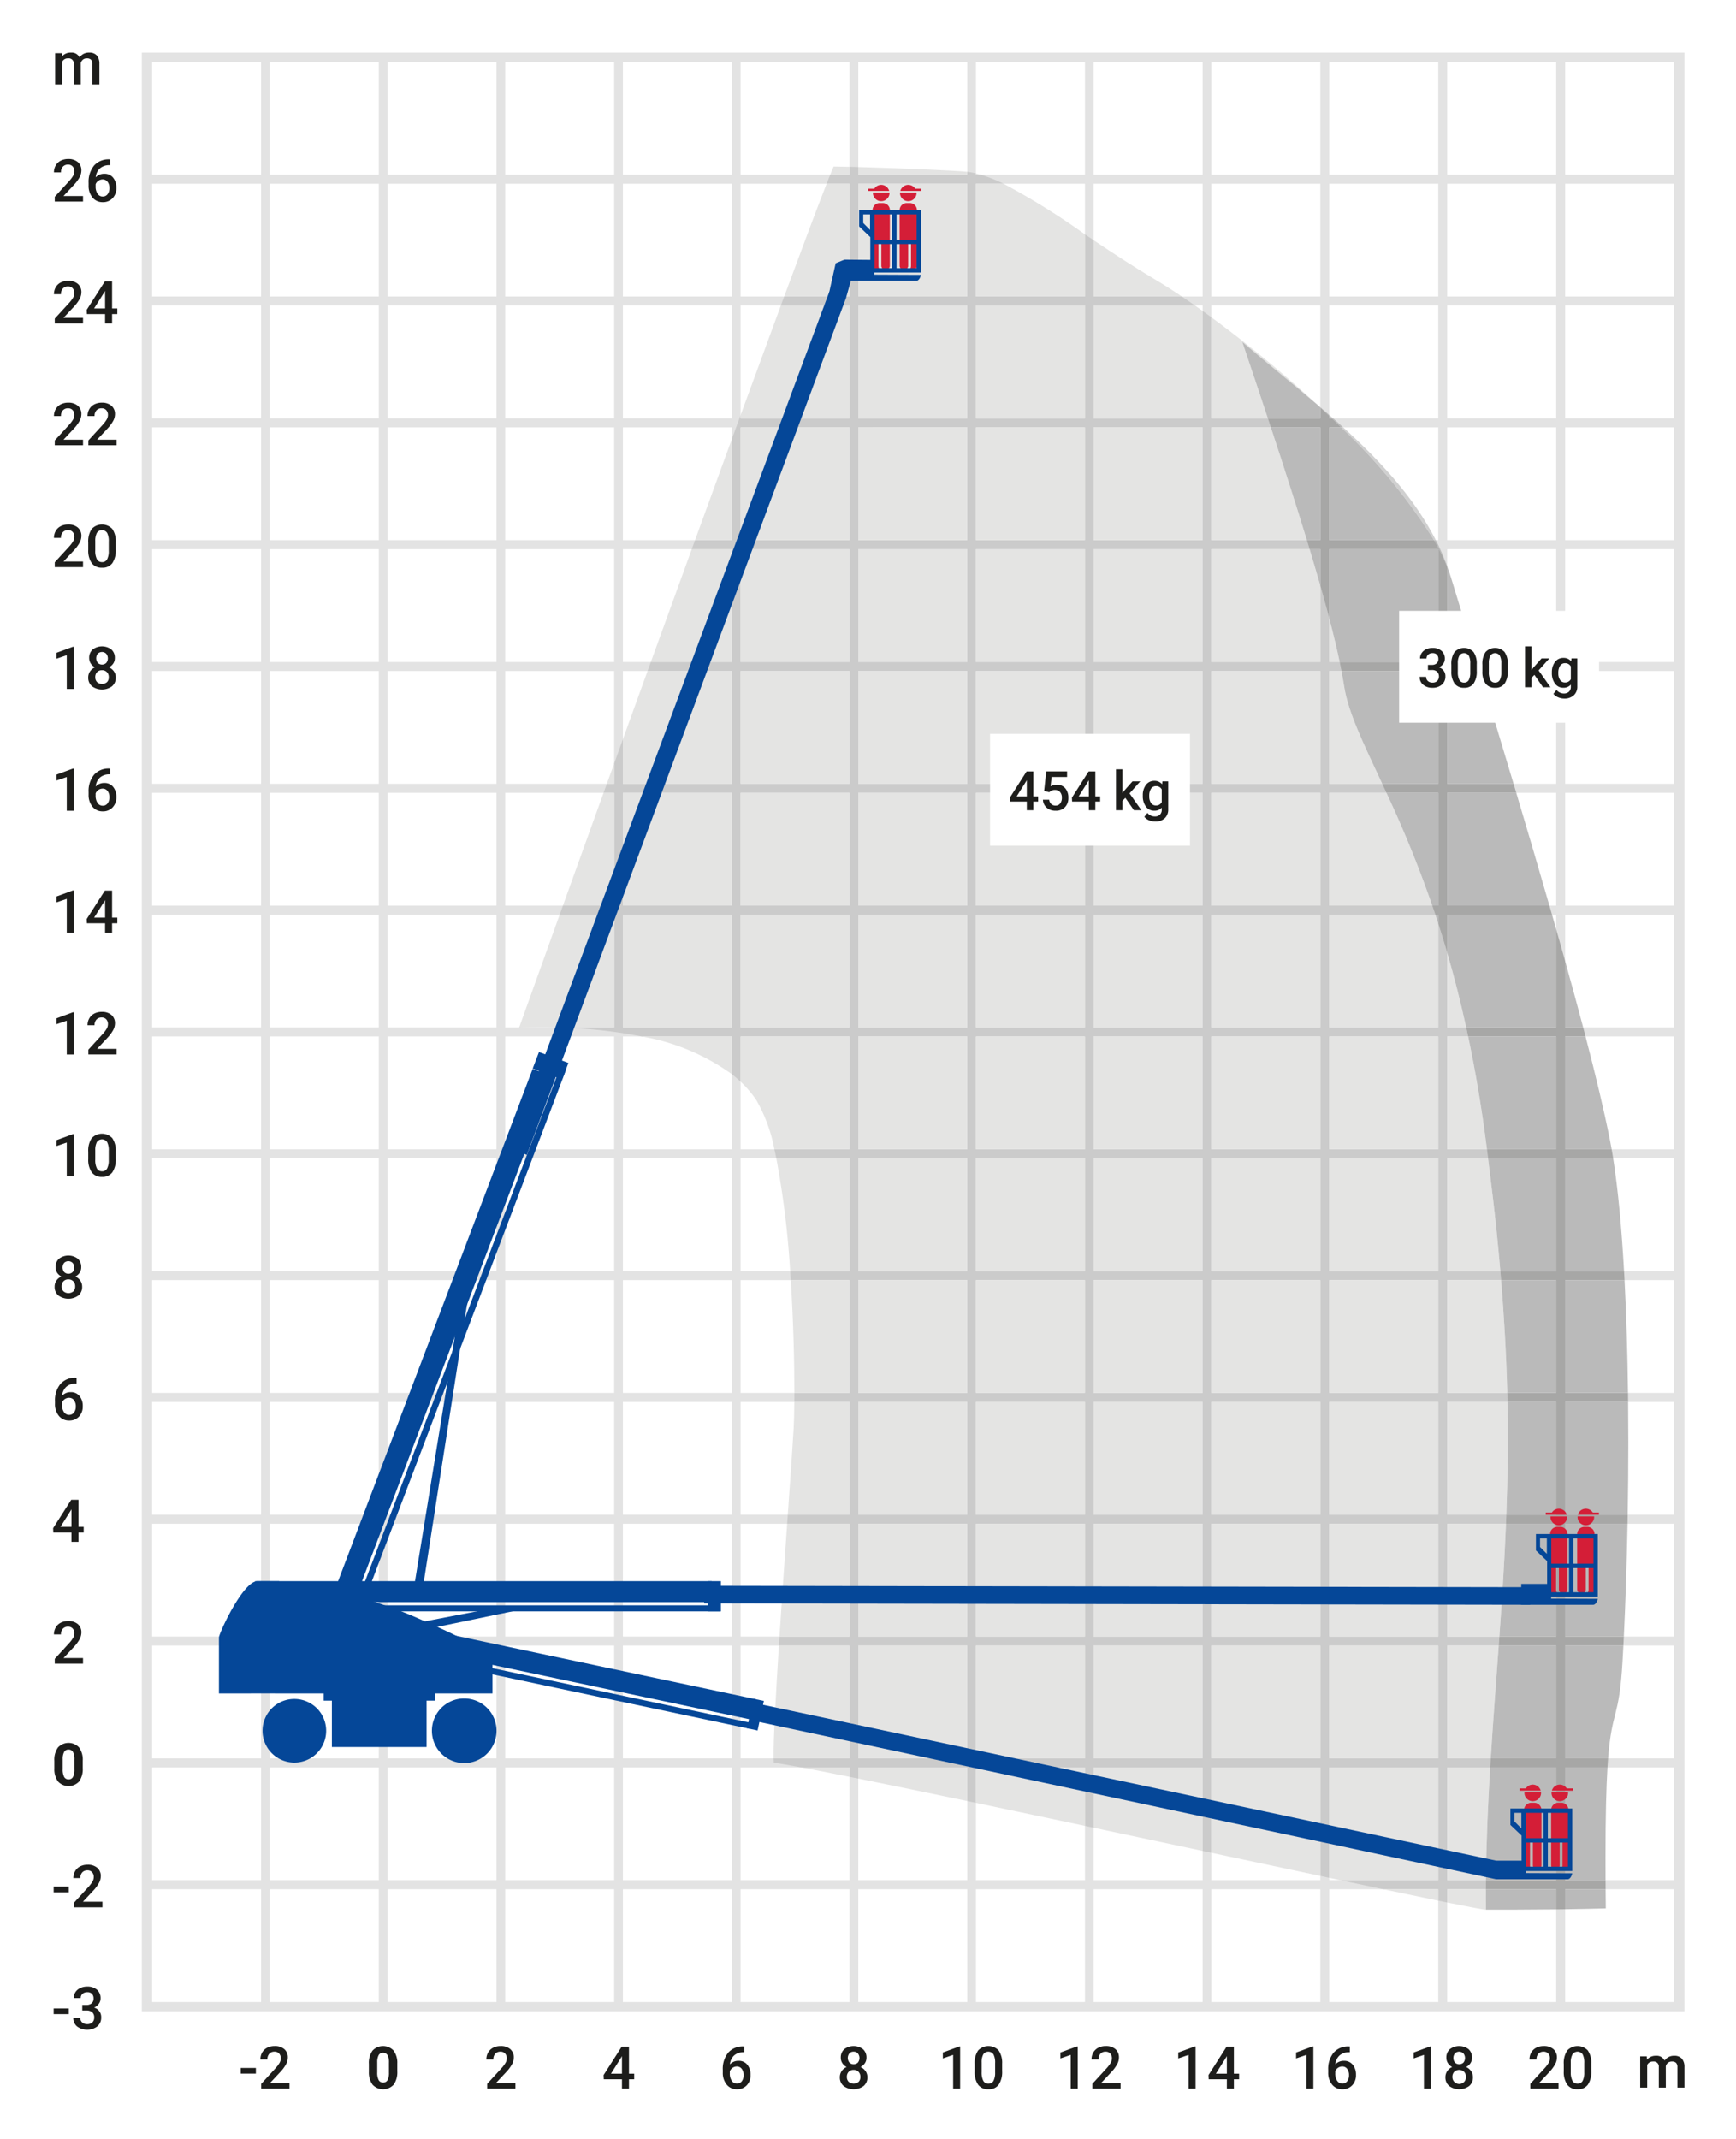 <svg id="Ebene_1" data-name="Ebene 1" xmlns="http://www.w3.org/2000/svg" xmlns:xlink="http://www.w3.org/1999/xlink" viewBox="0 0 190.862 235.159"><rect x="0" y="0" width="190.862" height="235.159" fill="#333333" stroke="none"/><defs><style>.cls-1{fill:none;}.cls-2{clip-path:url(#clip-path);}.cls-3{fill:#fff;}.cls-4{fill:#e3e3e3;}.cls-5{fill:#054798;}.cls-6{fill:#1d1d1b;}.cls-7{fill:#cbcbcb;}.cls-8{fill:#e4e4e3;}.cls-9{fill:#bababa;}.cls-10{fill:#d0d0d0;}.cls-11{fill:#a7a7a6;}.cls-12{fill:#d41e37;}</style><clipPath id="clip-path" transform="translate(-499 -303.89)"><rect class="cls-1" x="499" y="303.89" width="190.862" height="235.159"/></clipPath></defs><title>120_Arbeitsbereich_Teleskoparbeitsbühne-Diesel_26m</title><g class="cls-2"><polyline class="cls-3" points="0 0 0 235.159 190.862 235.159 190.862 0 0 0"/></g><polyline class="cls-4" points="15.591 5.786 15.591 221.102 185.193 221.102 185.193 5.786 15.591 5.786"/><polygon class="cls-3" points="16.725 46.98 16.725 59.38 28.706 59.38 28.706 46.98 16.725 46.98 16.725 46.98"/><polygon class="cls-3" points="29.665 46.98 29.665 59.38 41.645 59.38 41.645 46.98 29.665 46.98 29.665 46.98"/><polygon class="cls-3" points="42.604 46.98 42.604 59.38 54.585 59.38 54.585 46.98 42.604 46.98 42.604 46.98"/><polygon class="cls-3" points="55.543 46.98 55.543 59.38 67.524 59.38 67.524 46.98 55.543 46.98 55.543 46.98"/><polyline class="cls-3" points="68.483 46.98 68.483 59.38 80.464 59.38 80.464 46.98 68.483 46.98"/><polyline class="cls-3" points="81.422 46.98 81.422 59.38 93.403 59.38 93.403 46.98 81.422 46.98"/><polyline class="cls-3" points="94.362 46.98 94.362 59.38 106.343 59.38 106.343 46.98 94.362 46.98"/><polyline class="cls-3" points="107.301 46.98 107.301 59.38 119.282 59.38 119.282 46.98 107.301 46.98"/><polyline class="cls-3" points="120.241 46.98 120.241 59.38 132.222 59.38 132.222 46.98 120.241 46.98"/><polyline class="cls-3" points="133.18 46.98 133.18 59.38 145.161 59.38 145.161 46.98 133.18 46.98"/><polygon class="cls-3" points="16.725 60.372 16.725 72.772 28.706 72.772 28.706 60.372 16.725 60.372 16.725 60.372"/><polygon class="cls-3" points="29.665 60.372 29.665 72.772 41.645 72.772 41.645 60.372 29.665 60.372 29.665 60.372"/><polygon class="cls-3" points="42.604 60.372 42.604 72.772 54.585 72.772 54.585 60.372 42.604 60.372 42.604 60.372"/><polygon class="cls-3" points="55.543 60.372 55.543 72.772 67.524 72.772 67.524 60.372 55.543 60.372 55.543 60.372"/><polyline class="cls-3" points="81.422 60.372 81.422 72.772 93.403 72.772 93.403 60.372 81.422 60.372"/><polyline class="cls-3" points="94.362 60.372 94.362 72.772 106.343 72.772 106.343 60.372 94.362 60.372"/><polyline class="cls-3" points="107.301 60.372 107.301 72.772 119.282 72.772 119.282 60.372 107.301 60.372"/><polyline class="cls-3" points="120.241 60.372 120.241 72.772 132.222 72.772 132.222 60.372 120.241 60.372"/><polyline class="cls-3" points="133.18 60.372 133.18 72.772 145.161 72.772 145.161 60.372 133.18 60.372"/><polygon class="cls-3" points="16.725 73.764 16.725 86.164 28.706 86.164 28.706 73.764 16.725 73.764 16.725 73.764"/><polygon class="cls-3" points="29.665 73.764 29.665 86.164 41.645 86.164 41.645 73.764 29.665 73.764 29.665 73.764"/><polygon class="cls-3" points="42.604 73.764 42.604 86.164 54.585 86.164 54.585 73.764 42.604 73.764 42.604 73.764"/><polyline class="cls-3" points="55.543 73.764 55.543 86.164 67.524 86.164 67.524 73.764 55.543 73.764"/><polyline class="cls-3" points="68.483 73.764 68.483 86.164 80.464 86.164 80.464 73.764 68.483 73.764"/><polyline class="cls-3" points="81.422 73.764 81.422 86.164 93.403 86.164 93.403 73.764 81.422 73.764"/><polyline class="cls-3" points="94.362 73.764 94.362 86.164 106.343 86.164 106.343 73.764 94.362 73.764"/><polyline class="cls-3" points="107.301 73.764 107.301 86.164 119.282 86.164 119.282 73.764 107.301 73.764"/><polyline class="cls-3" points="120.241 73.764 120.241 86.164 132.222 86.164 132.222 73.764 120.241 73.764"/><polyline class="cls-3" points="133.18 73.764 133.18 86.164 145.161 86.164 145.161 73.764 133.18 73.764"/><polygon class="cls-3" points="16.725 87.156 16.725 99.556 28.706 99.556 28.706 87.156 16.725 87.156 16.725 87.156"/><polygon class="cls-3" points="29.665 87.156 29.665 99.556 41.645 99.556 41.645 87.156 29.665 87.156 29.665 87.156"/><polygon class="cls-3" points="42.604 87.156 42.604 99.556 54.585 99.556 54.585 87.156 42.604 87.156 42.604 87.156"/><polyline class="cls-3" points="55.543 87.156 55.543 99.556 67.524 99.556 67.524 87.156 55.543 87.156"/><polyline class="cls-3" points="68.483 87.156 68.483 99.556 80.464 99.556 80.464 87.156 68.483 87.156"/><polyline class="cls-3" points="81.422 87.156 81.422 99.556 93.403 99.556 93.403 87.156 81.422 87.156"/><polyline class="cls-3" points="94.362 87.156 94.362 99.556 106.343 99.556 106.343 87.156 94.362 87.156"/><polyline class="cls-3" points="107.301 87.156 107.301 99.556 119.282 99.556 119.282 87.156 107.301 87.156"/><polyline class="cls-3" points="120.241 87.156 120.241 99.556 132.222 99.556 132.222 87.156 120.241 87.156"/><polyline class="cls-3" points="133.18 87.156 133.18 99.556 145.161 99.556 145.161 87.156 133.18 87.156"/><polygon class="cls-3" points="16.725 100.548 16.725 112.948 28.706 112.948 28.706 100.548 16.725 100.548 16.725 100.548"/><polygon class="cls-3" points="29.665 100.548 29.665 112.948 41.645 112.948 41.645 100.548 29.665 100.548 29.665 100.548"/><polygon class="cls-3" points="42.604 100.548 42.604 112.948 54.585 112.948 54.585 100.548 42.604 100.548 42.604 100.548"/><polyline class="cls-3" points="55.543 100.548 55.543 112.948 67.524 112.948 67.524 100.548 55.543 100.548"/><polyline class="cls-3" points="68.483 100.548 68.483 112.948 80.464 112.948 80.464 100.548 68.483 100.548"/><polyline class="cls-3" points="81.422 100.548 81.422 112.948 93.403 112.948 93.403 100.548 81.422 100.548"/><polyline class="cls-3" points="94.362 100.548 94.362 112.948 106.343 112.948 106.343 100.548 94.362 100.548"/><polyline class="cls-3" points="107.301 100.548 107.301 112.948 119.282 112.948 119.282 100.548 107.301 100.548"/><polyline class="cls-3" points="120.241 100.548 120.241 112.948 132.222 112.948 132.222 100.548 120.241 100.548"/><polyline class="cls-3" points="133.18 100.548 133.18 112.948 145.161 112.948 145.161 100.548 133.18 100.548"/><polygon class="cls-3" points="16.725 113.94 16.725 126.34 28.706 126.34 28.706 113.94 16.725 113.94 16.725 113.94"/><polygon class="cls-3" points="29.665 113.94 29.665 126.34 41.645 126.34 41.645 113.94 29.665 113.94 29.665 113.94"/><polygon class="cls-3" points="42.604 113.94 42.604 126.34 54.585 126.34 54.585 113.94 42.604 113.94 42.604 113.94"/><polyline class="cls-3" points="55.543 113.94 55.543 126.34 67.524 126.34 67.524 113.94 55.543 113.94"/><polyline class="cls-3" points="68.483 113.94 68.483 126.34 80.464 126.34 80.464 113.94 68.483 113.94"/><polyline class="cls-3" points="81.422 113.94 81.422 126.34 93.403 126.34 93.403 113.94 81.422 113.94"/><polyline class="cls-3" points="94.362 113.94 94.362 126.34 106.343 126.34 106.343 113.94 94.362 113.94"/><polyline class="cls-3" points="107.301 113.94 107.301 126.34 119.282 126.34 119.282 113.94 107.301 113.94"/><polyline class="cls-3" points="120.241 113.94 120.241 126.34 132.222 126.34 132.222 113.94 120.241 113.94"/><polyline class="cls-3" points="133.18 113.94 133.18 126.34 145.161 126.34 145.161 113.94 133.18 113.94"/><polygon class="cls-3" points="16.725 127.332 16.725 139.732 28.706 139.732 28.706 127.332 16.725 127.332 16.725 127.332"/><polygon class="cls-3" points="29.665 127.332 29.665 139.732 41.645 139.732 41.645 127.332 29.665 127.332 29.665 127.332"/><polygon class="cls-3" points="42.604 127.332 42.604 139.732 54.585 139.732 54.585 127.332 42.604 127.332 42.604 127.332"/><polygon class="cls-3" points="55.543 127.332 55.543 139.732 67.524 139.732 67.524 127.332 55.543 127.332 55.543 127.332"/><polygon class="cls-3" points="68.483 127.332 68.483 139.732 80.464 139.732 80.464 127.332 68.483 127.332 68.483 127.332"/><polyline class="cls-3" points="81.422 127.332 81.422 139.732 93.403 139.732 93.403 127.332 81.422 127.332"/><polyline class="cls-3" points="94.362 127.332 94.362 139.732 106.343 139.732 106.343 127.332 94.362 127.332"/><polyline class="cls-3" points="107.301 127.332 107.301 139.732 119.282 139.732 119.282 127.332 107.301 127.332"/><polyline class="cls-3" points="120.241 127.332 120.241 139.732 132.222 139.732 132.222 127.332 120.241 127.332"/><polyline class="cls-3" points="133.18 127.332 133.18 139.732 145.161 139.732 145.161 127.332 133.18 127.332"/><polygon class="cls-3" points="16.725 140.724 16.725 153.124 28.706 153.124 28.706 140.724 16.725 140.724 16.725 140.724"/><polygon class="cls-3" points="29.665 140.724 29.665 153.124 41.645 153.124 41.645 140.724 29.665 140.724 29.665 140.724"/><polygon class="cls-3" points="42.604 140.724 42.604 153.124 54.585 153.124 54.585 140.724 42.604 140.724 42.604 140.724"/><polygon class="cls-3" points="55.543 140.724 55.543 153.124 67.524 153.124 67.524 140.724 55.543 140.724 55.543 140.724"/><polygon class="cls-3" points="68.483 140.724 68.483 153.124 80.464 153.124 80.464 140.724 68.483 140.724 68.483 140.724"/><polyline class="cls-3" points="81.422 140.724 81.422 153.124 93.403 153.124 93.403 140.724 81.422 140.724"/><polyline class="cls-3" points="94.362 140.724 94.362 153.124 106.343 153.124 106.343 140.724 94.362 140.724"/><polyline class="cls-3" points="107.301 140.724 107.301 153.124 119.282 153.124 119.282 140.724 107.301 140.724"/><polyline class="cls-3" points="120.241 140.724 120.241 153.124 132.222 153.124 132.222 140.724 120.241 140.724"/><polyline class="cls-3" points="133.18 140.724 133.18 153.124 145.161 153.124 145.161 140.724 133.18 140.724"/><polygon class="cls-3" points="16.725 154.116 16.725 166.516 28.706 166.516 28.706 154.116 16.725 154.116 16.725 154.116"/><polygon class="cls-3" points="29.665 154.116 29.665 166.516 41.645 166.516 41.645 154.116 29.665 154.116 29.665 154.116"/><polygon class="cls-3" points="42.604 154.116 42.604 166.516 54.585 166.516 54.585 154.116 42.604 154.116 42.604 154.116"/><polygon class="cls-3" points="55.543 154.116 55.543 166.516 67.524 166.516 67.524 154.116 55.543 154.116 55.543 154.116"/><polygon class="cls-3" points="68.483 154.116 68.483 166.516 80.464 166.516 80.464 154.116 68.483 154.116 68.483 154.116"/><polyline class="cls-3" points="81.422 154.116 81.422 166.516 93.403 166.516 93.403 154.116 81.422 154.116"/><polyline class="cls-3" points="94.362 154.116 94.362 166.516 106.343 166.516 106.343 154.116 94.362 154.116"/><polyline class="cls-3" points="107.301 154.116 107.301 166.516 119.282 166.516 119.282 154.116 107.301 154.116"/><polyline class="cls-3" points="120.241 154.116 120.241 166.516 132.222 166.516 132.222 154.116 120.241 154.116"/><polyline class="cls-3" points="133.18 154.116 133.18 166.516 145.161 166.516 145.161 154.116 133.18 154.116"/><polygon class="cls-3" points="16.725 167.508 16.725 179.908 28.706 179.908 28.706 167.508 16.725 167.508 16.725 167.508"/><polygon class="cls-3" points="29.665 167.508 29.665 179.908 41.645 179.908 41.645 167.508 29.665 167.508 29.665 167.508"/><polygon class="cls-3" points="42.604 167.508 42.604 179.908 54.585 179.908 54.585 167.508 42.604 167.508 42.604 167.508"/><polygon class="cls-3" points="55.543 167.508 55.543 179.908 67.524 179.908 67.524 167.508 55.543 167.508 55.543 167.508"/><polygon class="cls-3" points="68.483 167.508 68.483 179.908 80.464 179.908 80.464 167.508 68.483 167.508 68.483 167.508"/><polyline class="cls-3" points="81.422 167.508 81.422 179.908 93.403 179.908 93.403 167.508 81.422 167.508"/><polyline class="cls-3" points="94.362 167.508 94.362 179.908 106.343 179.908 106.343 167.508 94.362 167.508"/><polyline class="cls-3" points="107.301 167.508 107.301 179.908 119.282 179.908 119.282 167.508 107.301 167.508"/><polyline class="cls-3" points="120.241 167.508 120.241 179.908 132.222 179.908 132.222 167.508 120.241 167.508"/><polyline class="cls-3" points="133.18 167.508 133.18 179.908 145.161 179.908 145.161 167.508 133.18 167.508"/><polygon class="cls-3" points="16.725 180.9 16.725 193.3 28.706 193.3 28.706 180.9 16.725 180.9 16.725 180.9"/><polygon class="cls-3" points="29.665 180.9 29.665 193.3 41.645 193.3 41.645 180.9 29.665 180.9 29.665 180.9"/><polygon class="cls-3" points="42.604 180.9 42.604 193.3 54.585 193.3 54.585 180.9 42.604 180.9 42.604 180.9"/><polygon class="cls-3" points="55.543 180.9 55.543 193.3 67.524 193.3 67.524 180.9 55.543 180.9 55.543 180.9"/><polygon class="cls-3" points="68.483 180.9 68.483 193.3 80.464 193.3 80.464 180.9 68.483 180.9 68.483 180.9"/><polyline class="cls-3" points="81.422 180.9 81.422 193.3 93.403 193.3 93.403 180.9 81.422 180.9"/><polyline class="cls-3" points="94.362 180.9 94.362 193.3 106.343 193.3 106.343 180.9 94.362 180.9"/><polyline class="cls-3" points="107.301 180.9 107.301 193.3 119.282 193.3 119.282 180.9 107.301 180.9"/><polyline class="cls-3" points="120.241 180.9 120.241 193.3 132.222 193.3 132.222 180.9 120.241 180.9"/><polyline class="cls-3" points="133.18 180.9 133.18 193.3 145.161 193.3 145.161 180.9 133.18 180.9"/><polygon class="cls-3" points="16.725 194.292 16.725 206.691 28.706 206.691 28.706 194.292 16.725 194.292 16.725 194.292"/><polygon class="cls-3" points="29.665 194.292 29.665 206.691 41.645 206.691 41.645 194.292 29.665 194.292 29.665 194.292"/><polygon class="cls-3" points="42.604 194.292 42.604 206.691 54.585 206.691 54.585 194.292 42.604 194.292 42.604 194.292"/><polygon class="cls-3" points="55.543 194.292 55.543 206.691 67.524 206.691 67.524 194.292 55.543 194.292 55.543 194.292"/><polygon class="cls-3" points="68.483 194.292 68.483 206.691 80.464 206.691 80.464 194.292 68.483 194.292 68.483 194.292"/><polyline class="cls-3" points="81.422 194.292 81.422 206.691 93.403 206.691 93.403 194.292 81.422 194.292"/><polyline class="cls-3" points="94.362 194.292 94.362 206.691 106.343 206.691 106.343 194.292 94.362 194.292"/><polyline class="cls-3" points="107.301 194.292 107.301 206.691 119.282 206.691 119.282 194.292 107.301 194.292"/><polyline class="cls-3" points="120.241 194.292 120.241 206.691 132.222 206.691 132.222 194.292 120.241 194.292"/><polyline class="cls-3" points="133.18 194.292 133.18 206.691 145.161 206.691 145.161 194.292 133.18 194.292"/><polygon class="cls-3" points="16.725 207.684 16.725 220.084 28.706 220.084 28.706 207.684 16.725 207.684 16.725 207.684"/><polygon class="cls-3" points="29.665 207.684 29.665 220.084 41.645 220.084 41.645 207.684 29.665 207.684 29.665 207.684"/><polygon class="cls-3" points="42.604 207.684 42.604 220.084 54.585 220.084 54.585 207.684 42.604 207.684 42.604 207.684"/><polygon class="cls-3" points="55.543 207.684 55.543 220.084 67.524 220.084 67.524 207.684 55.543 207.684 55.543 207.684"/><polygon class="cls-3" points="68.483 207.684 68.483 220.084 80.464 220.084 80.464 207.684 68.483 207.684 68.483 207.684"/><polygon class="cls-3" points="81.422 207.684 81.422 220.084 93.403 220.084 93.403 207.684 81.422 207.684 81.422 207.684"/><polygon class="cls-3" points="94.362 207.684 94.362 220.084 106.343 220.084 106.343 207.684 94.362 207.684 94.362 207.684"/><polygon class="cls-3" points="107.301 207.684 107.301 220.084 119.282 220.084 119.282 207.684 107.301 207.684 107.301 207.684"/><polygon class="cls-3" points="120.241 207.684 120.241 220.084 132.222 220.084 132.222 207.684 120.241 207.684 120.241 207.684"/><polygon class="cls-3" points="133.18 207.684 133.18 220.084 145.161 220.084 145.161 207.684 133.18 207.684 133.18 207.684"/><path class="cls-5" d="M553.809,404.248Z" transform="translate(-499 -303.89)"/><polyline class="cls-3" points="146.146 46.98 146.146 59.38 158.127 59.38 158.127 46.98 146.146 46.98"/><polyline class="cls-3" points="146.146 60.372 146.146 72.772 158.127 72.772 158.127 60.372 146.146 60.372"/><polyline class="cls-3" points="146.146 73.764 146.146 86.164 158.127 86.164 158.127 73.764 146.146 73.764"/><polyline class="cls-3" points="146.146 87.156 146.146 99.556 158.127 99.556 158.127 87.156 146.146 87.156"/><polyline class="cls-3" points="146.146 100.548 146.146 112.948 158.127 112.948 158.127 100.548 146.146 100.548"/><polyline class="cls-3" points="146.146 113.94 146.146 126.34 158.127 126.34 158.127 113.94 146.146 113.94"/><polyline class="cls-3" points="146.146 127.332 146.146 139.732 158.127 139.732 158.127 127.332 146.146 127.332"/><polyline class="cls-3" points="146.146 140.724 146.146 153.124 158.127 153.124 158.127 140.724 146.146 140.724"/><polyline class="cls-3" points="146.146 154.116 146.146 166.516 158.127 166.516 158.127 154.116 146.146 154.116"/><polyline class="cls-3" points="146.146 167.508 146.146 179.908 158.127 179.908 158.127 167.508 146.146 167.508"/><polyline class="cls-3" points="146.146 180.9 146.146 193.3 158.127 193.3 158.127 180.9 146.146 180.9"/><polyline class="cls-3" points="146.146 194.292 146.146 206.691 158.127 206.691 158.127 194.292 146.146 194.292"/><polyline class="cls-3" points="146.146 207.684 146.146 220.084 158.127 220.084 158.127 207.684 146.146 207.684"/><polygon class="cls-3" points="159.112 46.98 159.112 59.38 171.093 59.38 171.093 46.98 159.112 46.98 159.112 46.98"/><polyline class="cls-3" points="159.112 60.372 159.112 72.772 171.093 72.772 171.093 60.372 159.112 60.372"/><polyline class="cls-3" points="159.112 73.764 159.112 86.164 171.093 86.164 171.093 73.764 159.112 73.764"/><polyline class="cls-3" points="159.112 87.156 159.112 99.556 171.093 99.556 171.093 87.156 159.112 87.156"/><polyline class="cls-3" points="159.112 100.548 159.112 112.948 171.093 112.948 171.093 100.548 159.112 100.548"/><polyline class="cls-3" points="159.112 113.94 159.112 126.34 171.093 126.34 171.093 113.94 159.112 113.94"/><polyline class="cls-3" points="159.112 127.332 159.112 139.732 171.093 139.732 171.093 127.332 159.112 127.332"/><polyline class="cls-3" points="159.112 140.724 159.112 153.124 171.093 153.124 171.093 140.724 159.112 140.724"/><polyline class="cls-3" points="159.112 154.116 159.112 166.516 171.093 166.516 171.093 154.116 159.112 154.116"/><polyline class="cls-3" points="159.112 167.508 159.112 179.908 171.093 179.908 171.093 167.508 159.112 167.508"/><polyline class="cls-3" points="159.112 180.9 159.112 193.3 171.093 193.3 171.093 180.9 159.112 180.9"/><polyline class="cls-3" points="159.112 194.292 159.112 206.691 171.093 206.691 171.093 194.292 159.112 194.292"/><polyline class="cls-3" points="159.112 207.684 159.112 220.084 171.093 220.084 171.093 207.684 159.112 207.684"/><polygon class="cls-3" points="16.725 33.588 16.725 45.988 28.706 45.988 28.706 33.588 16.725 33.588 16.725 33.588"/><polygon class="cls-3" points="29.665 33.588 29.665 45.988 41.645 45.988 41.645 33.588 29.665 33.588 29.665 33.588"/><polygon class="cls-3" points="42.604 33.588 42.604 45.988 54.585 45.988 54.585 33.588 42.604 33.588 42.604 33.588"/><polygon class="cls-3" points="55.543 33.588 55.543 45.988 67.524 45.988 67.524 33.588 55.543 33.588 55.543 33.588"/><polygon class="cls-3" points="68.483 33.588 68.483 45.988 80.464 45.988 80.464 33.588 68.483 33.588 68.483 33.588"/><polyline class="cls-3" points="81.422 33.588 81.422 45.988 93.403 45.988 93.403 33.588 81.422 33.588"/><polyline class="cls-3" points="94.362 33.588 94.362 45.988 106.343 45.988 106.343 33.588 94.362 33.588"/><polyline class="cls-3" points="107.301 33.588 107.301 45.988 119.282 45.988 119.282 33.588 107.301 33.588"/><polyline class="cls-3" points="120.241 33.588 120.241 45.988 132.222 45.988 132.222 33.588 120.241 33.588"/><polyline class="cls-3" points="133.18 33.588 133.18 45.988 145.161 45.988 145.161 33.588 133.18 33.588"/><polyline class="cls-3" points="146.146 33.588 146.146 45.988 158.127 45.988 158.127 33.588 146.146 33.588"/><polygon class="cls-3" points="159.112 33.588 159.112 45.988 171.093 45.988 171.093 33.588 159.112 33.588 159.112 33.588"/><polygon class="cls-3" points="16.725 20.196 16.725 32.596 28.706 32.596 28.706 20.196 16.725 20.196 16.725 20.196"/><polygon class="cls-3" points="29.665 20.196 29.665 32.596 41.645 32.596 41.645 20.196 29.665 20.196 29.665 20.196"/><polygon class="cls-3" points="42.604 20.196 42.604 32.596 54.585 32.596 54.585 20.196 42.604 20.196 42.604 20.196"/><polygon class="cls-3" points="55.543 20.196 55.543 32.596 67.524 32.596 67.524 20.196 55.543 20.196 55.543 20.196"/><polygon class="cls-3" points="68.483 20.196 68.483 32.596 80.464 32.596 80.464 20.196 68.483 20.196 68.483 20.196"/><polyline class="cls-3" points="81.422 20.196 81.422 32.596 93.403 32.596 93.403 20.196 81.422 20.196"/><polyline class="cls-3" points="94.362 20.196 94.362 32.596 106.343 32.596 106.343 20.196 94.362 20.196"/><polyline class="cls-3" points="107.301 20.196 107.301 32.596 119.282 32.596 119.282 20.196 107.301 20.196"/><polyline class="cls-3" points="120.241 20.196 120.241 32.596 132.222 32.596 132.222 20.196 120.241 20.196"/><polygon class="cls-3" points="133.18 20.196 133.18 32.596 145.161 32.596 145.161 20.196 133.18 20.196 133.18 20.196"/><polygon class="cls-3" points="146.146 20.196 146.146 32.596 158.127 32.596 158.127 20.196 146.146 20.196 146.146 20.196"/><polygon class="cls-3" points="159.112 20.196 159.112 32.596 171.093 32.596 171.093 20.196 159.112 20.196 159.112 20.196"/><polyline class="cls-3" points="68.483 60.372 68.483 72.772 80.464 72.772 80.464 60.372 68.483 60.372"/><polygon class="cls-3" points="16.725 6.804 16.725 19.204 28.706 19.204 28.706 6.804 16.725 6.804 16.725 6.804"/><polygon class="cls-3" points="29.665 6.804 29.665 19.204 41.645 19.204 41.645 6.804 29.665 6.804 29.665 6.804"/><polygon class="cls-3" points="42.604 6.804 42.604 19.204 54.585 19.204 54.585 6.804 42.604 6.804 42.604 6.804"/><polygon class="cls-3" points="55.543 6.804 55.543 19.204 67.524 19.204 67.524 6.804 55.543 6.804 55.543 6.804"/><polygon class="cls-3" points="68.483 6.804 68.483 19.204 80.464 19.204 80.464 6.804 68.483 6.804 68.483 6.804"/><polyline class="cls-3" points="81.422 6.804 81.422 19.204 93.403 19.204 93.403 6.804 81.422 6.804"/><polyline class="cls-3" points="94.362 6.804 94.362 19.204 106.343 19.204 106.343 6.804 94.362 6.804"/><polyline class="cls-3" points="107.301 6.804 107.301 19.204 119.282 19.204 119.282 6.804 107.301 6.804"/><polygon class="cls-3" points="120.241 6.804 120.241 19.204 132.222 19.204 132.222 6.804 120.241 6.804 120.241 6.804"/><polygon class="cls-3" points="133.18 6.804 133.18 19.204 145.161 19.204 145.161 6.804 133.18 6.804 133.18 6.804"/><polygon class="cls-3" points="146.146 6.804 146.146 19.204 158.127 19.204 158.127 6.804 146.146 6.804 146.146 6.804"/><polygon class="cls-3" points="159.112 6.804 159.112 19.204 171.093 19.204 171.093 6.804 159.112 6.804 159.112 6.804"/><polygon class="cls-3" points="172.078 46.98 172.078 59.38 184.059 59.38 184.059 46.98 172.078 46.98 172.078 46.98"/><polygon class="cls-3" points="172.078 60.372 172.078 72.772 184.059 72.772 184.059 60.372 172.078 60.372 172.078 60.372"/><polygon class="cls-3" points="172.078 73.764 172.078 86.164 184.059 86.164 184.059 73.764 172.078 73.764 172.078 73.764"/><polygon class="cls-3" points="172.078 87.156 172.078 99.556 184.059 99.556 184.059 87.156 172.078 87.156 172.078 87.156"/><polyline class="cls-3" points="172.078 100.548 172.078 112.948 184.059 112.948 184.059 100.548 172.078 100.548"/><polyline class="cls-3" points="172.078 113.94 172.078 126.34 184.059 126.34 184.059 113.94 172.078 113.94"/><polyline class="cls-3" points="172.078 127.332 172.078 139.732 184.059 139.732 184.059 127.332 172.078 127.332"/><polyline class="cls-3" points="172.078 140.724 172.078 153.124 184.059 153.124 184.059 140.724 172.078 140.724"/><polyline class="cls-3" points="172.078 154.116 172.078 166.516 184.059 166.516 184.059 154.116 172.078 154.116"/><polyline class="cls-3" points="172.078 167.508 172.078 179.908 184.059 179.908 184.059 167.508 172.078 167.508"/><polyline class="cls-3" points="172.078 180.9 172.078 193.3 184.059 193.3 184.059 180.9 172.078 180.9"/><polyline class="cls-3" points="172.078 194.292 172.078 206.691 184.059 206.691 184.059 194.292 172.078 194.292"/><polyline class="cls-3" points="172.078 207.684 172.078 220.084 184.059 220.084 184.059 207.684 172.078 207.684"/><polygon class="cls-3" points="172.078 33.588 172.078 45.988 184.059 45.988 184.059 33.588 172.078 33.588 172.078 33.588"/><polygon class="cls-3" points="172.078 20.196 172.078 32.596 184.059 32.596 184.059 20.196 172.078 20.196 172.078 20.196"/><polygon class="cls-3" points="172.078 6.804 172.078 19.204 184.059 19.204 184.059 6.804 172.078 6.804 172.078 6.804"/><path class="cls-6" d="M508.099,497.41a2.263,2.263,0,0,0-.41-1.426,1.589,1.589,0,0,0-2.312.004,2.312,2.312,0,0,0-.402,1.47v.85a2.276,2.276,0,0,0,.409,1.429,1.585,1.585,0,0,0,2.317-.01,2.34,2.34,0,0,0,.397-1.466v-.851Zm-.917,1.015a1.735,1.735,0,0,1-.156.807.516.516,0,0,1-.486.263.524.524,0,0,1-.493-.274,1.781,1.781,0,0,1-.154-.841v-1.124a1.582,1.582,0,0,1,.163-.78.521.521,0,0,1,.478-.25.532.532,0,0,1,.49.262,1.694,1.694,0,0,1,.157.838v1.099Z" transform="translate(-499 -303.89)"/><path class="cls-6" d="M508.128,486.162h-2.146l1.13-1.209a4.131,4.131,0,0,0,.64-.862,1.588,1.588,0,0,0,.195-.725,1.173,1.173,0,0,0-.389-.935,1.565,1.565,0,0,0-1.062-.338,1.758,1.758,0,0,0-.824.187,1.321,1.321,0,0,0-.549.526,1.509,1.509,0,0,0-.192.76h.771a.897.897,0,0,1,.206-.625.74.74,0,0,1,.581-.229.645.645,0,0,1,.5.203.76.76,0,0,1,.186.533,1.006,1.006,0,0,1-.141.5,3.862,3.862,0,0,1-.474.621l-1.539,1.679v.53h3.107v-.616Z" transform="translate(-499 -303.89)"/><path class="cls-6" d="M507.629,468.763h-.797l-1.993,3.123.022.47h1.996v1.028h.771v-1.028h.574v-.619h-.574v-2.974Zm-.828,1.146.057-.102v1.93h-1.209l1.152-1.828Z" transform="translate(-499 -303.89)"/><path class="cls-6" d="M507.341,455.347a2.123,2.123,0,0,0-1.703.689,2.828,2.828,0,0,0-.592,1.904v.263a2.011,2.011,0,0,0,.43,1.34,1.399,1.399,0,0,0,1.122.511,1.43,1.43,0,0,0,1.087-.437,1.589,1.589,0,0,0,.414-1.141,1.701,1.701,0,0,0-.354-1.114,1.185,1.185,0,0,0-.966-.431,1.253,1.253,0,0,0-.949.39,1.489,1.489,0,0,1,.46-.981,1.532,1.532,0,0,1,1.035-.355h.095v-.638Zm-.209,2.469a1.088,1.088,0,0,1,.203.683,1.072,1.072,0,0,1-.2.676.683.683,0,0,1-1.101-.046,1.385,1.385,0,0,1-.216-.818v-.235a.835.835,0,0,1,.309-.38.806.806,0,0,1,.465-.143.649.649,0,0,1,.54.263Z" transform="translate(-499 -303.89)"/><path class="cls-6" d="M507.55,442.258a1.706,1.706,0,0,0-2.06,0,1.203,1.203,0,0,0-.381.936,1.082,1.082,0,0,0,.173.605,1.196,1.196,0,0,0,.471.417,1.264,1.264,0,0,0-.552.454,1.176,1.176,0,0,0-.197.667,1.21,1.21,0,0,0,.414.964,1.87,1.87,0,0,0,2.201.002,1.212,1.212,0,0,0,.413-.966,1.163,1.163,0,0,0-.195-.661,1.321,1.321,0,0,0-.557-.46,1.203,1.203,0,0,0,.476-.417,1.074,1.074,0,0,0,.175-.605,1.203,1.203,0,0,0-.381-.936Zm-.484,3.59a.847.847,0,0,1-1.092-.007.742.742,0,0,1-.198-.543.768.768,0,0,1,.202-.555.71.71,0,0,1,.538-.209.719.719,0,0,1,.541.211.76.76,0,0,1,.205.553.749.749,0,0,1-.195.55Zm-.076-2.121a.677.677,0,0,1-.936,0,.827.827,0,0,1-.002-1.01.671.671,0,0,1,.936.009.808.808,0,0,1,.002,1.001Z" transform="translate(-499 -303.89)"/><path class="cls-6" d="M507.109,428.566h-.098l-1.803.663v.648l1.133-.387v3.713h.768v-4.637Zm4.618,1.891a2.406,2.406,0,0,0-.383-1.453,1.553,1.553,0,0,0-2.269.013,2.479,2.479,0,0,0-.373,1.494v.8a2.413,2.413,0,0,0,.389,1.462,1.334,1.334,0,0,0,1.128.493,1.316,1.316,0,0,0,1.135-.506,2.518,2.518,0,0,0,.373-1.503v-.8Zm-.771.981a1.888,1.888,0,0,1-.187.919.597.597,0,0,1-.549.294.607.607,0,0,1-.568-.318,2.004,2.004,0,0,1-.181-.965v-1.047a1.81,1.81,0,0,1,.187-.897.68.68,0,0,1,1.12.016,1.955,1.955,0,0,1,.178.954v1.044Z" transform="translate(-499 -303.89)"/><path class="cls-6" d="M507.109,415.172h-.098l-1.803.664v.647l1.133-.386v3.712h.768v-4.637Zm4.713,4.021h-2.146l1.13-1.209a4.125,4.125,0,0,0,.639-.861,1.589,1.589,0,0,0,.195-.726,1.173,1.173,0,0,0-.389-.934,1.56,1.56,0,0,0-1.062-.338,1.745,1.745,0,0,0-.824.187,1.325,1.325,0,0,0-.549.525,1.51,1.51,0,0,0-.192.76h.771a.898.898,0,0,1,.206-.625.744.744,0,0,1,.581-.229.642.642,0,0,1,.5.204.758.758,0,0,1,.186.533,1.006,1.006,0,0,1-.141.5,3.81,3.81,0,0,1-.474.62l-1.539,1.679v.53h3.107v-.616Z" transform="translate(-499 -303.89)"/><path class="cls-6" d="M508.128,365.618h-2.146l1.13-1.209a4.123,4.123,0,0,0,.64-.862,1.586,1.586,0,0,0,.195-.725,1.173,1.173,0,0,0-.389-.935,1.564,1.564,0,0,0-1.062-.338,1.748,1.748,0,0,0-.824.187,1.323,1.323,0,0,0-.549.525,1.512,1.512,0,0,0-.192.76h.771a.899.899,0,0,1,.206-.625.743.743,0,0,1,.581-.229.644.644,0,0,1,.5.203.76.76,0,0,1,.186.533,1.006,1.006,0,0,1-.141.5,3.836,3.836,0,0,1-.474.62l-1.539,1.679v.53h3.107v-.616Zm3.599-2.13a2.407,2.407,0,0,0-.383-1.454,1.554,1.554,0,0,0-2.269.013,2.482,2.482,0,0,0-.373,1.495v.8a2.412,2.412,0,0,0,.389,1.462,1.334,1.334,0,0,0,1.128.493,1.317,1.317,0,0,0,1.135-.506,2.52,2.52,0,0,0,.373-1.503v-.8Zm-.771.981a1.886,1.886,0,0,1-.187.919.597.597,0,0,1-.549.294.608.608,0,0,1-.568-.317,2.006,2.006,0,0,1-.181-.965v-1.047a1.807,1.807,0,0,1,.187-.897.679.679,0,0,1,1.12.016,1.955,1.955,0,0,1,.178.954V364.47Z" transform="translate(-499 -303.89)"/><path class="cls-6" d="M506.566,511.289H504.9v.623h1.666v-.623Zm3.694,1.66H508.115l1.13-1.209a4.108,4.108,0,0,0,.64-.862,1.582,1.582,0,0,0,.195-.725,1.171,1.171,0,0,0-.389-.934,1.56,1.56,0,0,0-1.062-.338,1.746,1.746,0,0,0-.824.187,1.324,1.324,0,0,0-.549.525,1.511,1.511,0,0,0-.192.76h.771a.898.898,0,0,1,.206-.625.744.744,0,0,1,.581-.229.643.643,0,0,1,.5.204.759.759,0,0,1,.186.533,1.006,1.006,0,0,1-.141.5,3.818,3.818,0,0,1-.474.62l-1.539,1.679v.53h3.107v-.616Z" transform="translate(-499 -303.89)"/><path class="cls-6" d="M507.109,374.991h-.098l-1.803.663v.647l1.133-.386v3.712h.768v-4.637Zm4.136.298a1.706,1.706,0,0,0-2.06,0,1.202,1.202,0,0,0-.381.936,1.081,1.081,0,0,0,.173.605,1.204,1.204,0,0,0,.471.417,1.265,1.265,0,0,0-.552.454,1.175,1.175,0,0,0-.197.666,1.212,1.212,0,0,0,.414.965,1.871,1.871,0,0,0,2.201.002,1.213,1.213,0,0,0,.413-.967,1.161,1.161,0,0,0-.195-.66,1.319,1.319,0,0,0-.557-.46,1.211,1.211,0,0,0,.476-.417,1.075,1.075,0,0,0,.174-.605,1.202,1.202,0,0,0-.381-.936Zm-.484,3.59a.845.845,0,0,1-1.092-.006.743.743,0,0,1-.198-.543.767.767,0,0,1,.202-.555.712.712,0,0,1,.538-.209.719.719,0,0,1,.541.211.762.762,0,0,1,.205.554.746.746,0,0,1-.195.549Zm-.076-2.12a.679.679,0,0,1-.936,0,.828.828,0,0,1-.002-1.011.671.671,0,0,1,.936.01.808.808,0,0,1,.002,1.001Z" transform="translate(-499 -303.89)"/><path class="cls-6" d="M507.109,388.385h-.098l-1.803.663v.647l1.133-.386v3.712h.768v-4.637Zm3.926-.006a2.122,2.122,0,0,0-1.703.689,2.828,2.828,0,0,0-.592,1.904v.263a2.009,2.009,0,0,0,.43,1.339,1.396,1.396,0,0,0,1.122.511,1.429,1.429,0,0,0,1.087-.436,1.589,1.589,0,0,0,.414-1.141,1.7,1.7,0,0,0-.354-1.114,1.183,1.183,0,0,0-.967-.432,1.252,1.252,0,0,0-.949.39,1.488,1.488,0,0,1,.46-.981,1.532,1.532,0,0,1,1.035-.355h.095v-.638Zm-.209,2.469a1.086,1.086,0,0,1,.203.682,1.071,1.071,0,0,1-.2.676.651.651,0,0,1-.543.257.658.658,0,0,1-.559-.303,1.383,1.383,0,0,1-.216-.817v-.235a.834.834,0,0,1,.309-.381.812.812,0,0,1,.465-.143.647.647,0,0,1,.539.263Z" transform="translate(-499 -303.89)"/><path class="cls-6" d="M507.109,401.778h-.098l-1.803.663v.647l1.133-.386v3.712h.768v-4.637Zm4.215.016h-.797l-1.993,3.123.022.47h1.996v1.028h.771v-1.028h.575v-.619h-.575v-2.974Zm-.828,1.146.057-.102v1.93h-1.209l1.152-1.828Z" transform="translate(-499 -303.89)"/><path class="cls-6" d="M508.128,325.437h-2.146l1.13-1.209a4.123,4.123,0,0,0,.64-.862,1.586,1.586,0,0,0,.195-.725,1.173,1.173,0,0,0-.389-.935,1.563,1.563,0,0,0-1.062-.338,1.748,1.748,0,0,0-.824.187,1.323,1.323,0,0,0-.549.525,1.512,1.512,0,0,0-.192.76h.771a.899.899,0,0,1,.206-.625.742.742,0,0,1,.581-.229.644.644,0,0,1,.5.203.76.76,0,0,1,.186.533,1.006,1.006,0,0,1-.141.5,3.836,3.836,0,0,1-.474.621l-1.539,1.679v.53h3.107v-.616Zm2.907-4.028a2.122,2.122,0,0,0-1.703.689,2.828,2.828,0,0,0-.592,1.904v.263a2.009,2.009,0,0,0,.43,1.339,1.396,1.396,0,0,0,1.122.511,1.429,1.429,0,0,0,1.087-.436,1.589,1.589,0,0,0,.414-1.141,1.7,1.7,0,0,0-.354-1.114,1.183,1.183,0,0,0-.967-.432,1.252,1.252,0,0,0-.949.39,1.488,1.488,0,0,1,.46-.981,1.531,1.531,0,0,1,1.035-.355h.095v-.638Zm-.209,2.469a1.086,1.086,0,0,1,.203.682,1.071,1.071,0,0,1-.2.676.651.651,0,0,1-.543.257.658.658,0,0,1-.559-.303,1.383,1.383,0,0,1-.216-.817v-.235a.834.834,0,0,1,.309-.381.812.812,0,0,1,.465-.143.648.648,0,0,1,.539.264Z" transform="translate(-499 -303.89)"/><path class="cls-6" d="M508.128,338.831h-2.146l1.13-1.209a4.123,4.123,0,0,0,.64-.862,1.586,1.586,0,0,0,.195-.725,1.173,1.173,0,0,0-.389-.935,1.564,1.564,0,0,0-1.062-.338,1.748,1.748,0,0,0-.824.187,1.323,1.323,0,0,0-.549.525,1.512,1.512,0,0,0-.192.76h.771a.899.899,0,0,1,.206-.625.743.743,0,0,1,.581-.229.644.644,0,0,1,.5.203.76.76,0,0,1,.186.533,1.006,1.006,0,0,1-.141.5,3.836,3.836,0,0,1-.474.62l-1.539,1.679v.53h3.107v-.616Zm3.196-4.005h-.797l-1.993,3.123.022.47h1.996v1.028h.771v-1.028h.575V337.8h-.575v-2.974Zm-.828,1.146.057-.102v1.93h-1.209l1.152-1.828Z" transform="translate(-499 -303.89)"/><path class="cls-6" d="M508.128,352.225h-2.146l1.13-1.209a4.123,4.123,0,0,0,.64-.862,1.586,1.586,0,0,0,.195-.725,1.173,1.173,0,0,0-.389-.935,1.564,1.564,0,0,0-1.062-.338,1.748,1.748,0,0,0-.824.187,1.323,1.323,0,0,0-.549.525,1.512,1.512,0,0,0-.192.76h.771a.899.899,0,0,1,.206-.625.743.743,0,0,1,.581-.229.644.644,0,0,1,.5.203.76.76,0,0,1,.186.533,1.006,1.006,0,0,1-.141.5,3.836,3.836,0,0,1-.474.62l-1.539,1.679v.53h3.107v-.616Zm3.694,0h-2.146l1.13-1.209a4.122,4.122,0,0,0,.639-.862,1.586,1.586,0,0,0,.195-.725,1.173,1.173,0,0,0-.389-.935,1.563,1.563,0,0,0-1.062-.338,1.748,1.748,0,0,0-.824.187,1.323,1.323,0,0,0-.549.525,1.511,1.511,0,0,0-.192.76h.771a.898.898,0,0,1,.206-.625.742.742,0,0,1,.581-.229.644.644,0,0,1,.5.203.76.76,0,0,1,.186.533,1.006,1.006,0,0,1-.141.5,3.836,3.836,0,0,1-.474.62l-1.539,1.679v.53h3.107v-.616Z" transform="translate(-499 -303.89)"/><path class="cls-6" d="M527.131,531.22h-1.666v.622h1.666V531.22Zm3.694,1.66H528.68l1.13-1.209a4.107,4.107,0,0,0,.639-.862,1.582,1.582,0,0,0,.195-.725,1.175,1.175,0,0,0-.389-.935,1.565,1.565,0,0,0-1.062-.338,1.746,1.746,0,0,0-.824.188,1.324,1.324,0,0,0-.549.525,1.51,1.51,0,0,0-.192.76h.771a.898.898,0,0,1,.206-.625.744.744,0,0,1,.581-.229.645.645,0,0,1,.5.203.762.762,0,0,1,.186.534,1.007,1.007,0,0,1-.141.5,3.823,3.823,0,0,1-.474.62l-1.539,1.679v.53h3.107v-.616Z" transform="translate(-499 -303.89)"/><path class="cls-6" d="M542.68,530.735a2.267,2.267,0,0,0-.409-1.427,1.587,1.587,0,0,0-2.312.005,2.309,2.309,0,0,0-.402,1.469v.851a2.272,2.272,0,0,0,.409,1.428,1.584,1.584,0,0,0,2.317-.009,2.344,2.344,0,0,0,.397-1.467v-.85Zm-.917,1.014a1.73,1.73,0,0,1-.155.807.515.515,0,0,1-.486.264.524.524,0,0,1-.493-.275,1.774,1.774,0,0,1-.154-.84V530.58a1.587,1.587,0,0,1,.163-.78.522.522,0,0,1,.478-.249.53.53,0,0,1,.49.262,1.692,1.692,0,0,1,.157.837v1.099Z" transform="translate(-499 -303.89)"/><path class="cls-6" d="M555.668,532.88h-2.146l1.13-1.209a4.112,4.112,0,0,0,.64-.862,1.582,1.582,0,0,0,.195-.725,1.175,1.175,0,0,0-.389-.935,1.565,1.565,0,0,0-1.062-.338,1.746,1.746,0,0,0-.824.188,1.324,1.324,0,0,0-.549.525,1.511,1.511,0,0,0-.192.76h.771a.898.898,0,0,1,.206-.625.744.744,0,0,1,.581-.229.645.645,0,0,1,.5.203.762.762,0,0,1,.186.534,1.007,1.007,0,0,1-.141.5,3.823,3.823,0,0,1-.474.62l-1.539,1.679v.53h3.107v-.616Z" transform="translate(-499 -303.89)"/><path class="cls-6" d="M568.152,528.875h-.797l-1.993,3.123.022.47h1.996v1.028h.771v-1.028h.575v-.619h-.575v-2.974Zm-.828,1.146.057-.102v1.93h-1.209l1.152-1.828Z" transform="translate(-499 -303.89)"/><path class="cls-6" d="M580.761,528.853a2.123,2.123,0,0,0-1.703.688,2.831,2.831,0,0,0-.592,1.905v.263a2.013,2.013,0,0,0,.43,1.34,1.399,1.399,0,0,0,1.122.511,1.43,1.43,0,0,0,1.087-.437,1.589,1.589,0,0,0,.414-1.141,1.7,1.7,0,0,0-.354-1.114,1.182,1.182,0,0,0-.966-.432,1.254,1.254,0,0,0-.949.391,1.49,1.49,0,0,1,.46-.981,1.532,1.532,0,0,1,1.035-.355h.095v-.638Zm-.209,2.469a1.086,1.086,0,0,1,.203.682,1.068,1.068,0,0,1-.2.676.649.649,0,0,1-.543.257.658.658,0,0,1-.559-.303,1.382,1.382,0,0,1-.216-.817v-.235a.843.843,0,0,1,.31-.381.812.812,0,0,1,.465-.142.646.646,0,0,1,.54.263Z" transform="translate(-499 -303.89)"/><path class="cls-6" d="M593.881,529.157a1.706,1.706,0,0,0-2.06,0,1.204,1.204,0,0,0-.381.937,1.078,1.078,0,0,0,.173.604,1.206,1.206,0,0,0,.471.418,1.264,1.264,0,0,0-.552.454,1.17,1.17,0,0,0-.197.666,1.212,1.212,0,0,0,.414.965,1.869,1.869,0,0,0,2.201.001,1.212,1.212,0,0,0,.413-.966,1.162,1.162,0,0,0-.195-.66,1.315,1.315,0,0,0-.557-.46,1.213,1.213,0,0,0,.476-.418,1.071,1.071,0,0,0,.175-.604,1.204,1.204,0,0,0-.381-.937Zm-.484,3.59a.845.845,0,0,1-1.092-.006.746.746,0,0,1-.198-.543.764.764,0,0,1,.202-.555.711.711,0,0,1,.538-.21.719.719,0,0,1,.541.211.762.762,0,0,1,.205.554.745.745,0,0,1-.195.549Zm-.076-2.12a.68.68,0,0,1-.936,0,.828.828,0,0,1-.002-1.011.603.603,0,0,1,.467-.186.597.597,0,0,1,.47.196.808.808,0,0,1,.002,1.001Z" transform="translate(-499 -303.89)"/><path class="cls-6" d="M604.562,528.859h-.098l-1.803.663v.648l1.133-.386v3.712h.768v-4.637Zm4.618,1.892a2.402,2.402,0,0,0-.382-1.454,1.553,1.553,0,0,0-2.269.013,2.478,2.478,0,0,0-.373,1.495v.799a2.416,2.416,0,0,0,.388,1.462,1.335,1.335,0,0,0,1.129.494,1.314,1.314,0,0,0,1.134-.507,2.515,2.515,0,0,0,.373-1.503v-.799Zm-.771.98a1.887,1.887,0,0,1-.187.919.598.598,0,0,1-.549.294.607.607,0,0,1-.568-.318,1.997,1.997,0,0,1-.181-.964v-1.048a1.794,1.794,0,0,1,.187-.896.678.678,0,0,1,1.12.015,1.952,1.952,0,0,1,.178.954v1.044Z" transform="translate(-499 -303.89)"/><path class="cls-6" d="M617.488,528.859h-.098l-1.803.663v.648l1.133-.386v3.712h.768v-4.637Zm4.714,4.021h-2.146l1.13-1.209a4.106,4.106,0,0,0,.639-.862,1.572,1.572,0,0,0,.196-.725,1.175,1.175,0,0,0-.389-.935,1.565,1.565,0,0,0-1.062-.338,1.743,1.743,0,0,0-.823.188,1.324,1.324,0,0,0-.549.525,1.502,1.502,0,0,0-.193.76h.772a.896.896,0,0,1,.206-.625.744.744,0,0,1,.581-.229.647.647,0,0,1,.5.203.761.761,0,0,1,.185.534,1.008,1.008,0,0,1-.141.5,3.814,3.814,0,0,1-.474.62l-1.54,1.679v.53h3.108v-.616Z" transform="translate(-499 -303.89)"/><path class="cls-6" d="M630.443,528.859h-.099l-1.802.663v.648l1.133-.386v3.712h.768v-4.637Zm4.215.016h-.797l-1.993,3.123.022.47h1.996v1.028h.772v-1.028h.574v-.619h-.574v-2.974Zm-.829,1.146.057-.102v1.93h-1.209l1.152-1.828Z" transform="translate(-499 -303.89)"/><path class="cls-6" d="M643.397,528.859h-.098l-1.803.663v.648l1.133-.386v3.712h.768v-4.637Zm3.926-.006a2.124,2.124,0,0,0-1.703.688,2.834,2.834,0,0,0-.592,1.905v.263a2.017,2.017,0,0,0,.43,1.34,1.399,1.399,0,0,0,1.122.511,1.429,1.429,0,0,0,1.087-.437,1.586,1.586,0,0,0,.415-1.141,1.7,1.7,0,0,0-.354-1.114,1.183,1.183,0,0,0-.967-.432,1.255,1.255,0,0,0-.949.391,1.488,1.488,0,0,1,.461-.981,1.531,1.531,0,0,1,1.034-.355h.095v-.638Zm-.209,2.469a1.089,1.089,0,0,1,.203.682,1.07,1.07,0,0,1-.2.676.649.649,0,0,1-.543.257.66.66,0,0,1-.559-.303,1.388,1.388,0,0,1-.215-.817v-.235a.837.837,0,0,1,.309-.381.814.814,0,0,1,.465-.142.648.648,0,0,1,.54.263Z" transform="translate(-499 -303.89)"/><path class="cls-6" d="M656.323,528.859h-.098l-1.803.663v.648l1.133-.386v3.712h.768v-4.637Zm4.136.298a1.706,1.706,0,0,0-2.06,0,1.204,1.204,0,0,0-.381.937,1.081,1.081,0,0,0,.173.604,1.203,1.203,0,0,0,.471.418,1.262,1.262,0,0,0-.552.454,1.172,1.172,0,0,0-.197.666,1.212,1.212,0,0,0,.414.965,1.868,1.868,0,0,0,2.201.001,1.212,1.212,0,0,0,.413-.966,1.163,1.163,0,0,0-.195-.66,1.315,1.315,0,0,0-.557-.46,1.218,1.218,0,0,0,.476-.418,1.074,1.074,0,0,0,.174-.604,1.206,1.206,0,0,0-.38-.937Zm-.484,3.59a.749.749,0,0,1-1.291-.549.766.766,0,0,1,.202-.555.796.796,0,0,1,1.079.001.76.76,0,0,1,.205.554.746.746,0,0,1-.195.549Zm-.077-2.12a.679.679,0,0,1-.936,0,.827.827,0,0,1-.001-1.011.669.669,0,0,1,.936.01.809.809,0,0,1,.001,1.001Z" transform="translate(-499 -303.89)"/><path class="cls-6" d="M670.353,532.88h-2.146l1.13-1.209a4.115,4.115,0,0,0,.64-.862,1.583,1.583,0,0,0,.195-.725,1.175,1.175,0,0,0-.389-.935,1.564,1.564,0,0,0-1.061-.338,1.748,1.748,0,0,0-.824.188,1.324,1.324,0,0,0-.549.525,1.511,1.511,0,0,0-.192.76h.771a.9.9,0,0,1,.206-.625.744.744,0,0,1,.581-.229.645.645,0,0,1,.5.203.762.762,0,0,1,.186.534,1.008,1.008,0,0,1-.141.5,3.89,3.89,0,0,1-.475.62l-1.539,1.679v.53h3.107v-.616Zm3.599-2.129a2.409,2.409,0,0,0-.382-1.454,1.554,1.554,0,0,0-2.27.013,2.485,2.485,0,0,0-.373,1.495v.799a2.416,2.416,0,0,0,.389,1.462,1.335,1.335,0,0,0,1.128.494,1.317,1.317,0,0,0,1.135-.507,2.515,2.515,0,0,0,.373-1.503v-.799Zm-.771.98a1.899,1.899,0,0,1-.187.919.598.598,0,0,1-.55.294.608.608,0,0,1-.568-.318,2.009,2.009,0,0,1-.181-.964v-1.048a1.804,1.804,0,0,1,.188-.896.678.678,0,0,1,1.12.015,1.952,1.952,0,0,1,.178.954v1.044Z" transform="translate(-499 -303.89)"/><path class="cls-5" d="M683.059,459.683Z" transform="translate(-499 -303.89)"/><path class="cls-7" d="M658.112,513.033l-.985-.201v-1.258h-6.053c-1.466-.308-3.04-.64-4.701-.992h10.754v-12.4H645.146v12.141c-.325-.069-.654-.139-.985-.209V498.182H632.18v9.383c-.318-.067-.638-.136-.958-.204v-9.179H619.241v6.631c-.322-.068-.638-.136-.959-.204v-6.427H606.301v3.9c-.321-.068-.641-.135-.958-.201v-3.699H593.362v1.23c-.326-.066-.644-.13-.958-.193v-1.037h-5.329c-1.279-.238-2.293-.415-2.997-.519-.01-.125-.018-.283-.021-.473h8.348v-12.4h-7.767q.031-.492.063-.992h7.703v-12.4h-6.861c.024-.335.047-.665.07-.992h6.791v-12.4h-6.073q.004-.472.004-.992h6.068v-12.4H585.94c-.021-.33-.043-.66-.066-.992h6.529v-12.4H584.35q-.104-.507-.215-.992h8.268v-12.4h-11.981v4.969q-.452-.426-.958-.822V417.83H569.555a53.395,53.395,0,0,0-10.088-.992h7.058v-12.4h-5.992q.178-.494.357-.992h5.636v-12.4h-1.168q.179-.496.358-.992h.81V387.81c.318-.881.639-1.77.959-2.654v4.898h11.981v-12.4H570.196c.12-.33.24-.662.359-.992h8.909v-12.4H575.053l.36-.992h4.05V352.153q.485-1.329.958-2.623v.348h11.981v-12.4h-7.554c.124-.336.245-.664.367-.992h7.187v-12.4H589.88c.147-.375.279-.707.394-.992h2.129v-.868c.298.007.62.016.958.025v.842H605.343v-.318a8.782,8.782,0,0,1,.958.175v.143h.535a16.441,16.441,0,0,1,2.499.992h-3.034v12.4h11.981V329.65q.474.32.959.645v6.191h9.694q.701.47,1.444.992H619.241v12.4h11.981V338.075q.472.339.958.694v11.108h6.212q.167.5.328.992h-6.54v12.4h10.499q.153.503.301.992h-10.8v12.4h11.981v-8.378q.544,1.915.985,3.594v4.784h1.14c.071.34.138.671.199.992h-1.339v12.4h5.82q.227.486.46.992h-6.28v12.4h11.321q.168.49.336.992H645.146v12.4h11.981v-11.41q.5,1.545.985,3.206v8.204h2.087c.072.327.144.66.214.992h-2.301v12.4h4.369c.041.328.082.66.122.992h-4.491v12.4h5.843c.028.326.055.657.083.992h-5.926v12.4h6.606c.009.33.017.66.024.992h-6.63v12.4h6.5c-.012.332-.025.662-.038.992h-6.462v12.4h5.735c-.023.331-.047.663-.071.992h-5.664v12.4h4.784c-.02.33-.041.662-.061.992h-4.723v12.4h4.256c-.003.329-.005.661-.007.992h-4.249v1.459M645.146,484.79v12.4h11.981v-12.4H645.146m-12.966,0v12.4h11.981v-12.4H632.18m-12.939,0v12.4h11.981v-12.4H619.241m-12.94,0v12.4h11.981v-12.4H606.301m-12.939,0v12.4H605.343v-12.4H593.362m51.784-13.392v12.4h11.981v-12.4H645.146m-12.966,0v12.4h11.981v-12.4H632.18m-12.939,0v12.4h11.981v-12.4H619.241m-12.94,0v12.4h11.981v-12.4H606.301m-12.939,0v12.4H605.343v-12.4H593.362m51.784-13.392v12.4h11.981v-12.4H645.146m-12.966,0v12.4h11.981v-12.4H632.18m-12.939,0v12.4h11.981v-12.4H619.241m-12.94,0v12.4h11.981v-12.4H606.301m-12.939,0v12.4H605.343v-12.4H593.362m51.784-13.392v12.4h11.981v-12.4H645.146m-12.966,0v12.4h11.981v-12.4H632.18m-12.939,0v12.4h11.981v-12.4H619.241m-12.94,0v12.4h11.981v-12.4H606.301m-12.939,0v12.4H605.343v-12.4H593.362m51.784-13.392v12.4h11.981v-12.4H645.146m-12.966,0v12.4h11.981v-12.4H632.18m-12.939,0v12.4h11.981v-12.4H619.241m-12.94,0v12.4h11.981v-12.4H606.301m-12.939,0v12.4H605.343v-12.4H593.362M645.146,417.83v12.4h11.981v-12.4H645.146m-12.966,0v12.4h11.981v-12.4H632.18m-12.939,0v12.4h11.981v-12.4H619.241m-12.94,0v12.4h11.981v-12.4H606.301m-12.939,0v12.4H605.343v-12.4H593.362m38.818-13.392v12.4h11.981v-12.4H632.18m-12.939,0v12.4h11.981v-12.4H619.241m-12.94,0v12.4h11.981v-12.4H606.301m-12.939,0v12.4H605.343v-12.4H593.362m-12.939,0v12.4h11.981v-12.4h-11.981m-12.939,0v12.4h11.981v-12.4h-11.981M632.18,391.046v12.4h11.981v-12.4H632.18m-12.939,0v12.4h11.981v-12.4H619.241m-12.94,0v12.4h11.981v-12.4H606.301m-12.939,0v12.4H605.343v-12.4H593.362m-12.939,0v12.4h11.981v-12.4h-11.981m-12.939,0v12.4h11.981v-12.4h-11.981M632.18,377.654v12.4h11.981v-12.4H632.18m-12.939,0v12.4h11.981v-12.4H619.241m-12.94,0v12.4h11.981v-12.4H606.301m-12.939,0v12.4H605.343v-12.4H593.362m-12.939,0v12.4h11.981v-12.4h-11.981m38.819-13.392v12.4h11.981v-12.4H619.241m-12.94,0v12.4h11.981v-12.4H606.301m-12.939,0v12.4H605.343v-12.4H593.362m-12.939,0v12.4h11.981v-12.4h-11.981M619.241,350.87v12.4h11.981v-12.4H619.241m-12.94,0v12.4h11.981v-12.4H606.301m-12.939,0v12.4H605.343v-12.4H593.362m-12.939,0v12.4h11.981v-12.4h-11.981m25.879-13.392v12.4h11.981v-12.4H606.301m-12.939,0v12.4H605.343v-12.4H593.362m0-13.392v12.4H605.343v-12.4H593.362m-37.295,92.79.013-.038h1.67c-.555.007-1.115.019-1.684.038" transform="translate(-499 -303.89)"/><path class="cls-8" d="M579.464,363.27h-4.05c1.398-3.845,2.756-7.573,4.05-11.117V363.27" transform="translate(-499 -303.89)"/><polyline class="cls-8" points="93.403 59.38 81.422 59.38 81.422 46.98 93.403 46.98 93.403 59.38"/><polyline class="cls-8" points="106.343 59.38 94.362 59.38 94.362 46.98 106.343 46.98 106.343 59.38"/><polyline class="cls-8" points="119.282 59.38 107.301 59.38 107.301 46.98 119.282 46.98 119.282 59.38"/><polyline class="cls-8" points="132.222 59.38 120.241 59.38 120.241 46.98 132.222 46.98 132.222 59.38"/><path class="cls-8" d="M642.679,363.27H632.18v-12.4h6.54c1.546,4.691,2.861,8.801,3.959,12.4" transform="translate(-499 -303.89)"/><polyline class="cls-8" points="93.403 72.772 81.422 72.772 81.422 60.372 93.403 60.372 93.403 72.772"/><polyline class="cls-8" points="106.343 72.772 94.362 72.772 94.362 60.372 106.343 60.372 106.343 72.772"/><polyline class="cls-8" points="119.282 72.772 107.301 72.772 107.301 60.372 119.282 60.372 119.282 72.772"/><polyline class="cls-8" points="132.222 72.772 120.241 72.772 120.241 60.372 132.222 60.372 132.222 72.772"/><path class="cls-8" d="M644.161,376.662H632.18v-12.4h10.8q.643,2.134,1.181,4.022v8.378" transform="translate(-499 -303.89)"/><path class="cls-8" d="M566.524,390.054h-.81c.27-.748.539-1.494.81-2.244v2.244" transform="translate(-499 -303.89)"/><path class="cls-8" d="M579.464,390.054h-11.981v-4.898q1.356-3.753,2.713-7.502h9.268v12.4" transform="translate(-499 -303.89)"/><polyline class="cls-8" points="93.403 86.164 81.422 86.164 81.422 73.764 93.403 73.764 93.403 86.164"/><polyline class="cls-8" points="106.343 86.164 94.362 86.164 94.362 73.764 106.343 73.764 106.343 86.164"/><polyline class="cls-8" points="119.282 86.164 107.301 86.164 107.301 73.764 119.282 73.764 119.282 86.164"/><polyline class="cls-8" points="132.222 86.164 120.241 86.164 120.241 73.764 132.222 73.764 132.222 86.164"/><polyline class="cls-8" points="145.161 86.164 133.18 86.164 133.18 73.764 145.161 73.764 145.161 86.164"/><path class="cls-8" d="M566.524,403.446h-5.636c1.446-4.021,2.946-8.183,4.467-12.4h1.168v12.4" transform="translate(-499 -303.89)"/><polyline class="cls-8" points="80.464 99.556 68.483 99.556 68.483 87.156 80.464 87.156 80.464 99.556"/><polyline class="cls-8" points="93.403 99.556 81.422 99.556 81.422 87.156 93.403 87.156 93.403 99.556"/><polyline class="cls-8" points="106.343 99.556 94.362 99.556 94.362 87.156 106.343 87.156 106.343 99.556"/><polyline class="cls-8" points="119.282 99.556 107.301 99.556 107.301 87.156 119.282 87.156 119.282 99.556"/><polyline class="cls-8" points="132.222 99.556 120.241 99.556 120.241 87.156 132.222 87.156 132.222 99.556"/><polyline class="cls-8" points="145.161 99.556 133.18 99.556 133.18 87.156 145.161 87.156 145.161 99.556"/><path class="cls-8" d="M566.524,416.838h-7.058q-.423-.004-.852-.005t-.864.005h-1.67c1.393-3.888,2.89-8.057,4.452-12.4h5.992v12.4" transform="translate(-499 -303.89)"/><polyline class="cls-8" points="80.464 112.948 68.483 112.948 68.483 100.548 80.464 100.548 80.464 112.948"/><polyline class="cls-8" points="93.403 112.948 81.422 112.948 81.422 100.548 93.403 100.548 93.403 112.948"/><polyline class="cls-8" points="106.343 112.948 94.362 112.948 94.362 100.548 106.343 100.548 106.343 112.948"/><polyline class="cls-8" points="119.282 112.948 107.301 112.948 107.301 100.548 119.282 100.548 119.282 112.948"/><polyline class="cls-8" points="132.222 112.948 120.241 112.948 120.241 100.548 132.222 100.548 132.222 112.948"/><polyline class="cls-8" points="145.161 112.948 133.18 112.948 133.18 100.548 145.161 100.548 145.161 112.948"/><path class="cls-8" d="M579.464,421.977a23.826,23.826,0,0,0-9.909-4.147h9.909v4.147" transform="translate(-499 -303.89)"/><path class="cls-8" d="M592.403,430.23H584.135a17.076,17.076,0,0,0-1.99-5.417,11.897,11.897,0,0,0-1.723-2.014V417.83h11.981v12.4" transform="translate(-499 -303.89)"/><polyline class="cls-8" points="106.343 126.34 94.362 126.34 94.362 113.94 106.343 113.94 106.343 126.34"/><polyline class="cls-8" points="119.282 126.34 107.301 126.34 107.301 113.94 119.282 113.94 119.282 126.34"/><polyline class="cls-8" points="132.222 126.34 120.241 126.34 120.241 113.94 132.222 113.94 132.222 126.34"/><polyline class="cls-8" points="145.161 126.34 133.18 126.34 133.18 113.94 145.161 113.94 145.161 126.34"/><path class="cls-8" d="M592.403,443.622h-6.529a99.238,99.238,0,0,0-1.524-12.4h8.053v12.4" transform="translate(-499 -303.89)"/><polyline class="cls-8" points="106.343 139.732 94.362 139.732 94.362 127.332 106.343 127.332 106.343 139.732"/><polyline class="cls-8" points="119.282 139.732 107.301 139.732 107.301 127.332 119.282 127.332 119.282 139.732"/><polyline class="cls-8" points="132.222 139.732 120.241 139.732 120.241 127.332 132.222 127.332 132.222 139.732"/><polyline class="cls-8" points="145.161 139.732 133.18 139.732 133.18 127.332 145.161 127.332 145.161 139.732"/><path class="cls-8" d="M592.403,457.014H586.335c.003-3.237-.097-7.742-.395-12.4h6.463v12.4" transform="translate(-499 -303.89)"/><polyline class="cls-8" points="106.343 153.124 94.362 153.124 94.362 140.724 106.343 140.724 106.343 153.124"/><polyline class="cls-8" points="119.282 153.124 107.301 153.124 107.301 140.724 119.282 140.724 119.282 153.124"/><polyline class="cls-8" points="132.222 153.124 120.241 153.124 120.241 140.724 132.222 140.724 132.222 153.124"/><polyline class="cls-8" points="145.161 153.124 133.18 153.124 133.18 140.724 145.161 140.724 145.161 153.124"/><path class="cls-8" d="M592.403,470.406h-6.791c.306-4.358.559-7.931.643-9.452.037-.67.065-1.681.075-2.948h6.073v12.4" transform="translate(-499 -303.89)"/><polyline class="cls-8" points="106.343 166.516 94.362 166.516 94.362 154.116 106.343 154.116 106.343 166.516"/><polyline class="cls-8" points="119.282 166.516 107.301 166.516 107.301 154.116 119.282 154.116 119.282 166.516"/><polyline class="cls-8" points="132.222 166.516 120.241 166.516 120.241 154.116 132.222 154.116 132.222 166.516"/><polyline class="cls-8" points="145.161 166.516 133.18 166.516 133.18 154.116 145.161 154.116 145.161 166.516"/><path class="cls-8" d="M592.403,483.798H584.7c.264-4.096.57-8.51.843-12.4h6.861v12.4" transform="translate(-499 -303.89)"/><polyline class="cls-8" points="106.343 179.908 94.362 179.908 94.362 167.508 106.343 167.508 106.343 179.908"/><polyline class="cls-8" points="119.282 179.908 107.301 179.908 107.301 167.508 119.282 167.508 119.282 179.908"/><polyline class="cls-8" points="132.222 179.908 120.241 179.908 120.241 167.508 132.222 167.508 132.222 179.908"/><polyline class="cls-8" points="145.161 179.908 133.18 179.908 133.18 167.508 145.161 167.508 145.161 179.908"/><path class="cls-8" d="M592.403,497.19h-8.348c-.039-1.869.224-6.76.581-12.4h7.767v12.4" transform="translate(-499 -303.89)"/><polyline class="cls-8" points="106.343 193.3 94.362 193.3 94.362 180.9 106.343 180.9 106.343 193.3"/><polyline class="cls-8" points="119.282 193.3 107.301 193.3 107.301 180.9 119.282 180.9 119.282 193.3"/><polyline class="cls-8" points="132.222 193.3 120.241 193.3 120.241 180.9 132.222 180.9 132.222 193.3"/><polyline class="cls-8" points="145.161 193.3 133.18 193.3 133.18 180.9 145.161 180.9 145.161 193.3"/><path class="cls-8" d="M592.403,499.219c-2.069-.414-3.871-.765-5.329-1.037h5.329v1.037" transform="translate(-499 -303.89)"/><path class="cls-8" d="M605.343,501.881c-4.455-.932-8.547-1.777-11.981-2.469v-1.23H605.343v3.699" transform="translate(-499 -303.89)"/><path class="cls-8" d="M618.282,504.609c-4.116-.873-8.172-1.729-11.981-2.527v-3.9h11.981v6.427" transform="translate(-499 -303.89)"/><path class="cls-8" d="M631.222,507.361c-3.931-.837-7.98-1.699-11.981-2.548v-6.631h11.981v9.179" transform="translate(-499 -303.89)"/><path class="cls-8" d="M644.161,510.114c-3.705-.786-7.767-1.651-11.981-2.549v-9.383h11.981v11.932" transform="translate(-499 -303.89)"/><path class="cls-8" d="M646.286,376.662h-1.14v-4.784c.466,1.778.844,3.366,1.14,4.784" transform="translate(-499 -303.89)"/><path class="cls-8" d="M650.966,390.054h-5.82v-12.4h1.339q.17.878.29,1.662c.452,2.908,2.091,6.223,4.191,10.738" transform="translate(-499 -303.89)"/><path class="cls-8" d="M656.467,403.446H645.146v-12.4h6.28a128.306,128.306,0,0,1,5.041,12.4" transform="translate(-499 -303.89)"/><path class="cls-8" d="M657.127,416.838H645.146v-12.4h11.657c.108.326.216.657.324.99v11.41" transform="translate(-499 -303.89)"/><polyline class="cls-8" points="158.127 126.34 146.146 126.34 146.146 113.94 158.127 113.94 158.127 126.34"/><polyline class="cls-8" points="158.127 139.732 146.146 139.732 146.146 127.332 158.127 127.332 158.127 139.732"/><polyline class="cls-8" points="158.127 153.124 146.146 153.124 146.146 140.724 158.127 140.724 158.127 153.124"/><polyline class="cls-8" points="158.127 166.516 146.146 166.516 146.146 154.116 158.127 154.116 158.127 166.516"/><polyline class="cls-8" points="158.127 179.908 146.146 179.908 146.146 167.508 158.127 167.508 158.127 179.908"/><polyline class="cls-8" points="158.127 193.3 146.146 193.3 146.146 180.9 158.127 180.9 158.127 193.3"/><path class="cls-8" d="M657.127,510.582H646.373c-.404-.085-.814-.172-1.227-.259v-12.141h11.981v12.4" transform="translate(-499 -303.89)"/><path class="cls-8" d="M657.127,512.832c-1.693-.346-3.738-.772-6.053-1.258h6.053v1.258" transform="translate(-499 -303.89)"/><path class="cls-8" d="M661.361,376.662h0c-.938-3.084-1.883-6.177-2.822-9.251l-.005-.017.005.017c.939,3.074,1.884,6.168,2.822,9.251" transform="translate(-499 -303.89)"/><path class="cls-8" d="M660.199,416.838h-2.087v-8.204c.734,2.517,1.438,5.243,2.087,8.204" transform="translate(-499 -303.89)"/><path class="cls-8" d="M662.481,430.23h-4.369v-12.4h2.301c.793,3.749,1.498,7.863,2.068,12.4" transform="translate(-499 -303.89)"/><path class="cls-8" d="M663.955,443.622h-5.843v-12.4h4.491c.015.131.031.262.046.394.144,1.22.769,5.738,1.306,12.006" transform="translate(-499 -303.89)"/><path class="cls-8" d="M664.718,457.014h-6.606v-12.4h5.926c.301,3.685.563,7.915.68,12.4" transform="translate(-499 -303.89)"/><path class="cls-8" d="M664.612,470.406h-6.5v-12.4h6.63c.039,1.848.053,3.735.033,5.641-.023,2.308-.08,4.556-.163,6.759" transform="translate(-499 -303.89)"/><path class="cls-8" d="M663.847,483.798h-5.735v-12.4h6.462c-.175,4.275-.44,8.379-.727,12.4" transform="translate(-499 -303.89)"/><path class="cls-8" d="M662.896,497.19h-4.784v-12.4h5.664c-.302,4.183-.621,8.283-.88,12.4" transform="translate(-499 -303.89)"/><path class="cls-8" d="M662.368,510.582h-4.256v-12.4h4.723c-.246,4.078-.426,8.178-.467,12.4" transform="translate(-499 -303.89)"/><path class="cls-8" d="M662.366,513.82c-.258,0-1.787-.288-4.254-.787v-1.459h4.249q-.004,1.117.005,2.246" transform="translate(-499 -303.89)"/><path class="cls-8" d="M592.403,349.878h-11.981V349.53c1.608-4.397,3.102-8.466,4.427-12.053h7.554v12.4" transform="translate(-499 -303.89)"/><polyline class="cls-8" points="106.343 45.988 94.362 45.988 94.362 33.588 106.343 33.588 106.343 45.988"/><polyline class="cls-8" points="119.282 45.988 107.301 45.988 107.301 33.588 119.282 33.588 119.282 45.988"/><path class="cls-8" d="M631.222,349.878H619.241v-12.4h11.138c.276.194.558.394.843.598v11.803" transform="translate(-499 -303.89)"/><path class="cls-8" d="M638.392,349.878H632.18V338.77a136.773,136.773,0,0,1,11.622,9.579c-2.736-2.334-5.559-4.591-8.224-6.875q1.515,4.478,2.814,8.404" transform="translate(-499 -303.89)"/><path class="cls-8" d="M592.403,336.486h-7.187c2.073-5.605,3.701-9.941,4.665-12.4h2.523v12.4" transform="translate(-499 -303.89)"/><polyline class="cls-8" points="106.343 32.596 94.362 32.596 94.362 20.196 106.343 20.196 106.343 32.596"/><path class="cls-8" d="M618.282,336.486H606.301v-12.4h3.034a80.382,80.382,0,0,1,8.947,5.564v6.836" transform="translate(-499 -303.89)"/><path class="cls-8" d="M628.935,336.486h-9.694v-6.191c2.123,1.426,4.399,2.925,6.841,4.375.861.511,1.819,1.12,2.853,1.816" transform="translate(-499 -303.89)"/><path class="cls-8" d="M579.464,376.662h-8.909c1.52-4.198,3.029-8.358,4.498-12.4h4.411v12.4" transform="translate(-499 -303.89)"/><path class="cls-8" d="M592.403,323.094h-2.129c.155-.383.28-.683.375-.896.391,0,1.001.01,1.754.029v.868" transform="translate(-499 -303.89)"/><path class="cls-8" d="M605.343,323.094H593.362v-.842c4.055.113,10.671.378,11.886.513l.095.011v.318" transform="translate(-499 -303.89)"/><path class="cls-8" d="M606.836,323.094h-.535v-.143c.177.042.354.09.535.143" transform="translate(-499 -303.89)"/><path class="cls-9" d="M658.112,366.202a22.712,22.712,0,0,0-1.447-2.932h.194a26.364,26.364,0,0,1,1.253,2.868v.064M646.676,350.87h-.224q-.507-.498-1.023-.992h.138q.56.492,1.109.992m-1.53-1.262c-.326-.31-.655-.62-.985-.926v-.026q.495.424.985.853v.1" transform="translate(-499 -303.89)"/><path class="cls-10" d="M656.859,363.27h-.194a62.934,62.934,0,0,0-10.213-12.4h.224c4.112,3.731,7.809,7.735,10.183,12.4" transform="translate(-499 -303.89)"/><path class="cls-10" d="M658.534,367.394q-.18-.586-.422-1.192v-.064q.227.621.422,1.256" transform="translate(-499 -303.89)"/><path class="cls-10" d="M644.161,348.681c-.12-.111-.238-.221-.359-.332q.18.153.359.307v.026" transform="translate(-499 -303.89)"/><path class="cls-10" d="M645.567,349.878h-.138c-.095-.091-.188-.18-.283-.27v-.1q.211.185.421.37" transform="translate(-499 -303.89)"/><path class="cls-11" d="M670.093,513.785v-2.211h-7.732c.002-.331.004-.663.007-.992h7.725v-12.4h-7.258c.02-.33.041-.662.061-.992h7.197v-12.4h-6.317c.024-.329.048-.661.071-.992h6.246v-12.4h-5.519c.013-.33.026-.66.038-.992h5.481v-12.4h-5.351c-.007-.332-.015-.662-.024-.992h5.375v-12.4h-6.055c-.028-.335-.055-.666-.083-.992h6.138v-12.4h-7.49c-.04-.332-.081-.664-.122-.992h7.612v-12.4h-9.68c-.07-.332-.142-.665-.214-.992h9.894v-10.783q.505,1.778.985,3.495v7.288h1.981c.087.333.174.665.259.992h-2.24v12.4h5.112c.056.322.111.654.165.992h-5.277v12.4h6.474c.019.328.037.66.054.992h-6.528v12.4h6.909l.012.992h-6.921v12.4h6.876q-.009.498-.018.992h-6.858v12.4h6.452q-.024.502-.05.992h-6.402v12.4H675.8c-.024.309-.047.639-.069.992h-4.653v12.4h4.442q.003.486.007.992h-4.449v2.198c-.331.005-.66.009-.985.013m-11.981-105.151q-.486-1.663-.985-3.206v-.99h-.324q-.168-.502-.336-.992h.66v-12.4h-5.701q-.234-.505-.46-.992h6.161v-12.4H646.485c-.061-.321-.128-.652-.199-.992h10.841v-12.4H645.146v7.617q-.44-1.681-.985-3.594v-4.022H642.98q-.148-.489-.301-.992h1.482v-12.4H638.72q-.162-.492-.328-.992h5.769v-1.197c.33.306.659.617.985.926v.27h.283q.516.493,1.023.992h-1.306v12.4h11.519a22.712,22.712,0,0,1,1.447,2.932v10.46h3.249q.151.496.302.992h-3.551v12.4h7.296q.148.497.296.992h-7.592v12.4h11.235q.142.497.284.992H658.112v4.196" transform="translate(-499 -303.89)"/><path class="cls-9" d="M644.161,363.27h-1.482c-1.098-3.599-2.413-7.709-3.959-12.4h5.441v12.4" transform="translate(-499 -303.89)"/><path class="cls-9" d="M644.161,368.284q-.538-1.892-1.181-4.022h1.181v4.022" transform="translate(-499 -303.89)"/><path class="cls-9" d="M656.665,363.27H645.146v-12.4h1.306a62.934,62.934,0,0,1,10.213,12.4" transform="translate(-499 -303.89)"/><path class="cls-9" d="M657.127,376.662H646.286c-.296-1.418-.674-3.005-1.14-4.784v-7.617h11.981v12.4" transform="translate(-499 -303.89)"/><path class="cls-9" d="M657.127,390.054h-6.161c-2.1-4.515-3.739-7.83-4.191-10.738q-.121-.785-.29-1.662h10.642v12.4" transform="translate(-499 -303.89)"/><path class="cls-9" d="M657.127,403.446h-.66a128.306,128.306,0,0,0-5.041-12.4h5.701v12.4" transform="translate(-499 -303.89)"/><path class="cls-9" d="M657.127,405.428c-.108-.333-.216-.664-.324-.99h.324v.99" transform="translate(-499 -303.89)"/><path class="cls-9" d="M661.361,376.662h-3.249v-10.46q.241.606.422,1.192l.005.017c.939,3.074,1.884,6.168,2.822,9.251" transform="translate(-499 -303.89)"/><path class="cls-9" d="M665.408,390.054h-7.296v-12.4h3.551c1.271,4.179,2.529,8.334,3.745,12.4" transform="translate(-499 -303.89)"/><path class="cls-9" d="M669.347,403.446H658.112v-12.4h7.592c1.275,4.269,2.5,8.428,3.643,12.4" transform="translate(-499 -303.89)"/><path class="cls-9" d="M670.093,416.838h-9.894c-.649-2.961-1.353-5.687-2.087-8.204v-4.196h11.519q.234.815.462,1.617v10.783" transform="translate(-499 -303.89)"/><path class="cls-9" d="M670.093,430.23h-7.612c-.57-4.537-1.275-8.651-2.068-12.4h9.68v12.4" transform="translate(-499 -303.89)"/><path class="cls-9" d="M670.093,443.622h-6.138c-.537-6.268-1.162-10.786-1.306-12.006-.015-.132-.031-.263-.046-.394h7.49v12.4" transform="translate(-499 -303.89)"/><path class="cls-9" d="M670.093,457.014h-5.375c-.117-4.485-.379-8.715-.68-12.4h6.055v12.4" transform="translate(-499 -303.89)"/><path class="cls-9" d="M670.093,470.406h-5.481c.083-2.203.14-4.451.163-6.759.02-1.906.006-3.793-.033-5.641h5.351v12.4" transform="translate(-499 -303.89)"/><path class="cls-9" d="M670.093,483.798h-6.246c.287-4.021.552-8.125.727-12.4h5.519v12.4" transform="translate(-499 -303.89)"/><path class="cls-9" d="M670.093,497.19h-7.197c.259-4.117.578-8.217.88-12.4h6.317v12.4" transform="translate(-499 -303.89)"/><path class="cls-9" d="M670.093,510.582h-7.725c.041-4.222.221-8.322.467-12.4h7.258v12.4" transform="translate(-499 -303.89)"/><path class="cls-9" d="M662.366,513.82h0q-.009-1.129-.005-2.246h7.732v2.211c-3.027.035-5.795.035-7.727.035" transform="translate(-499 -303.89)"/><path class="cls-9" d="M644.161,349.878h-5.769q-1.3-3.931-2.814-8.404c2.665,2.284,5.488,4.542,8.224,6.875.121.111.239.221.359.332v1.197" transform="translate(-499 -303.89)"/><path class="cls-9" d="M645.429,349.878h-.283v-.27c.095.091.188.179.283.27" transform="translate(-499 -303.89)"/><path class="cls-9" d="M673.059,416.838h-1.981V409.55c.71,2.545,1.373,4.982,1.981,7.288" transform="translate(-499 -303.89)"/><path class="cls-9" d="M676.19,430.23h-5.112v-12.4h2.24c1.117,4.287,2.025,8.089,2.654,11.235q.113.562.218,1.165" transform="translate(-499 -303.89)"/><path class="cls-9" d="M677.552,443.622h-6.474v-12.4h5.277c.542,3.441.932,7.703,1.197,12.4" transform="translate(-499 -303.89)"/><path class="cls-9" d="M677.987,457.014h-6.909v-12.4h6.528c.205,3.93.327,8.138.381,12.4" transform="translate(-499 -303.89)"/><path class="cls-9" d="M677.954,470.406h-6.876v-12.4h6.921c.015,1.48.022,2.965.022,4.444,0,2.685-.024,5.356-.067,7.956" transform="translate(-499 -303.89)"/><path class="cls-9" d="M677.53,483.798h-6.452v-12.4h6.858c-.084,4.458-.227,8.684-.406,12.4" transform="translate(-499 -303.89)"/><path class="cls-9" d="M675.8,497.19h-4.722v-12.4h6.402q-.043.86-.091,1.676c-.369,6.474-1.162,5.283-1.589,10.724" transform="translate(-499 -303.89)"/><path class="cls-9" d="M675.52,510.582h-4.442v-12.4h4.653c-.134,2.184-.218,5.28-.218,9.9q0,1.182.007,2.5" transform="translate(-499 -303.89)"/><path class="cls-9" d="M671.078,513.772v-2.198h4.449c.005.675.012,1.375.02,2.105-1.493.042-3.003.072-4.469.093" transform="translate(-499 -303.89)"/><polygon class="cls-5" points="48.015 179.373 47.539 181.624 82.646 189.055 83.123 186.803 48.015 179.373 48.015 179.373"/><polygon class="cls-5" points="44.279 181.295 44.141 181.949 82.437 190.054 82.575 189.4 44.279 181.295 44.279 181.295"/><polygon class="cls-5" points="83.651 187.36 83.251 189.254 164.471 206.586 164.5 204.545 83.651 187.36 83.651 187.36"/><polygon class="cls-5" points="82.819 186.739 82.132 189.989 83.293 190.235 83.981 186.985 82.819 186.739 82.819 186.739"/><polygon class="cls-5" points="35.592 184.419 35.592 186.953 47.838 186.953 47.838 184.419 35.592 184.419 35.592 184.419"/><polygon class="cls-5" points="93.408 30.189 92.84 28.541 91.876 28.938 91.139 32.255 93.01 32.765 93.549 30.866 93.408 30.189 93.408 30.189"/><polygon class="cls-5" points="77.423 174.328 77.42 176.263 168.238 176.417 168.241 174.482 77.423 174.328 77.423 174.328"/><polygon class="cls-5" points="77.816 173.817 77.816 177.139 79.262 177.139 79.262 173.817 77.816 173.817 77.816 173.817"/><polygon class="cls-5" points="58.567 117.46 61.803 118.659 62.494 116.85 59.258 115.65 58.567 117.46 58.567 117.46"/><polygon class="cls-5" points="36.635 175.233 38.943 176.083 60.869 118.354 58.562 117.505 36.635 175.233 36.635 175.233"/><polygon class="cls-5" points="39.667 175.069 40.32 175.309 62.245 117.567 61.592 117.327 39.667 175.069 39.667 175.069"/><polygon class="cls-5" points="56.082 126.277 57.924 126.953 93.029 32.723 91.187 32.047 56.082 126.277 56.082 126.277"/><polygon class="cls-5" points="45.464 174.832 46.424 174.982 51.454 142.693 50.188 145.799 45.464 174.832 45.464 174.832"/><polygon class="cls-5" points="28.04 173.817 28.72 176.118 78.242 176.118 78.242 173.817 28.04 173.817 28.04 173.817"/><polygon class="cls-5" points="32.122 176.471 32.122 177.139 79.205 177.139 79.205 176.471 32.122 176.471 32.122 176.471"/><path class="cls-5" d="M553.147,486.573c0-1.197-5.478-3.582-7.162-4.322a47.615,47.615,0,0,0-6.405-2.445l-9.885-.001v-2.098H527.295c-1.587,0-4.224,5.742-4.224,6.191v6.154h3.434c0-.002,2.769-.001,3.188,0h23.453v-3.479Z" transform="translate(-499 -303.89)"/><path class="cls-5" d="M550.032,490.602a3.553,3.553,0,1,1-3.256,2.144,3.547,3.547,0,0,1,3.256-2.144Z" transform="translate(-499 -303.89)"/><path class="cls-5" d="M531.357,490.657a3.498,3.498,0,1,1-3.206,2.111,3.492,3.492,0,0,1,3.206-2.111Z" transform="translate(-499 -303.89)"/><polygon class="cls-5" points="36.488 186.846 36.488 192.052 46.901 192.052 46.901 186.846 36.488 186.846 36.488 186.846"/><polygon class="cls-5" points="33.284 180.814 33.534 181.855 57.471 176.901 54.177 176.799 33.284 180.814 33.284 180.814"/><path class="cls-12" d="M600.296,324.631h-.676a.904.904,0,0,0-1.637.25h2.313v-.25Z" transform="translate(-499 -303.89)"/><path class="cls-12" d="M599.765,325.054h-1.811l-.007.07a.913.913,0,0,0,1.825,0l-.007-.07Z" transform="translate(-499 -303.89)"/><path class="cls-12" d="M597.906,326.997c0,2.165.004,6.103.004,6.103a.468.468,0,1,0,.937,0V330.309h.313V333.1a.775.775,0,0,1-.098.371.463.463,0,0,0,.283.098.468.468,0,0,0,.468-.469l.001-4.577v-1.525a.786.786,0,0,0-.786-.786h-.335a.786.786,0,0,0-.786.786Z" transform="translate(-499 -303.89)"/><path class="cls-12" d="M594.448,324.631h.676a.904.904,0,0,1,1.637.25h-2.313v-.25Z" transform="translate(-499 -303.89)"/><path class="cls-12" d="M594.979,325.054h1.811l.007.07a.913.913,0,0,1-1.825,0l.007-.07Z" transform="translate(-499 -303.89)"/><path class="cls-12" d="M596.838,326.997c0,2.165-.004,6.103-.004,6.103a.468.468,0,1,1-.937,0V330.309h-.312V333.1a.775.775,0,0,0,.098.371.462.462,0,0,1-.283.098.469.469,0,0,1-.468-.469l-.001-4.577v-1.525a.786.786,0,0,1,.786-.786h.336a.786.786,0,0,1,.786.786Z" transform="translate(-499 -303.89)"/><path class="cls-5" d="M595.128,333.854h5.131V326.98h-6.803v1.806l1.23,1.169v2.504l-2.846-.028v2.328h7.916c.221.001.408-.269.503-.653l-5.131-.023v-.229Zm-.471-4.694-.75-.753v-.947h.75V329.16Zm2.916,1.563h2.205v2.65h-2.205v-2.65Zm0-3.262h2.205v2.782h-2.205v-2.782Zm-2.426,3.262h1.946v2.65h-1.946v-2.65Zm0-3.262h1.946v2.782h-1.946v-2.782Z" transform="translate(-499 -303.89)"/><path class="cls-12" d="M674.791,470.162h-.676a.904.904,0,0,0-1.637.25h2.313v-.25Z" transform="translate(-499 -303.89)"/><path class="cls-12" d="M674.259,470.585h-1.811l-.007.069a.912.912,0,1,0,1.825,0l-.007-.069Z" transform="translate(-499 -303.89)"/><path class="cls-12" d="M672.4,472.528c0,2.165.004,6.103.004,6.103a.469.469,0,0,0,.937,0V475.84h.312v2.791a.776.776,0,0,1-.097.371.462.462,0,0,0,.282.097.468.468,0,0,0,.469-.468v-6.103a.785.785,0,0,0-.785-.786h-.336a.786.786,0,0,0-.786.786Z" transform="translate(-499 -303.89)"/><path class="cls-12" d="M668.942,470.162h.676a.904.904,0,0,1,1.637.25h-2.313v-.25Z" transform="translate(-499 -303.89)"/><path class="cls-12" d="M669.474,470.585h1.811l.007.069a.912.912,0,1,1-1.825,0l.007-.069Z" transform="translate(-499 -303.89)"/><path class="cls-12" d="M671.333,472.528c0,2.165-.004,6.103-.004,6.103a.469.469,0,0,1-.937,0V475.84h-.312v2.791a.777.777,0,0,0,.098.371.467.467,0,0,1-.752-.371v-6.103a.786.786,0,0,1,.785-.786h.336a.786.786,0,0,1,.786.786Z" transform="translate(-499 -303.89)"/><path class="cls-5" d="M669.537,479.402h5.131v-6.874h-6.803v1.806l1.23,1.169v2.504h-2.846v2.3h7.916c.222.001.409-.269.503-.653l-5.131-.023v-.229Zm-.471-4.694-.749-.753v-.946h.749v1.699Zm2.916,1.563h2.206v2.65h-2.206v-2.65Zm0-3.262h2.206v2.781h-2.206v-2.781Zm-2.426,3.262h1.946v2.65h-1.946v-2.65Zm0-3.262h1.946v2.781h-1.946v-2.781Z" transform="translate(-499 -303.89)"/><path class="cls-12" d="M671.928,500.493h-.676a.904.904,0,0,0-1.637.249h2.313v-.249Z" transform="translate(-499 -303.89)"/><path class="cls-12" d="M671.396,500.915h-1.811l-.007.07a.912.912,0,0,0,1.825,0l-.007-.07Z" transform="translate(-499 -303.89)"/><path class="cls-12" d="M669.538,502.859c0,2.165.003,6.103.003,6.103a.469.469,0,0,0,.937,0v-2.791h.312v2.791a.77.77,0,0,1-.097.37.458.458,0,0,0,.283.098.469.469,0,0,0,.468-.468v-6.103a.785.785,0,0,0-.785-.786h-.336a.785.785,0,0,0-.785.786Z" transform="translate(-499 -303.89)"/><path class="cls-12" d="M666.079,500.493h.676a.904.904,0,0,1,1.637.249h-2.313v-.249Z" transform="translate(-499 -303.89)"/><path class="cls-12" d="M666.611,500.915h1.811l.007.07a.912.912,0,0,1-1.825,0l.007-.07Z" transform="translate(-499 -303.89)"/><path class="cls-12" d="M668.47,502.859c0,2.165-.004,6.103-.004,6.103a.469.469,0,0,1-.937,0v-2.791h-.312v2.791a.77.77,0,0,0,.098.37.462.462,0,0,1-.283.098.469.469,0,0,1-.469-.468v-6.103a.786.786,0,0,1,.785-.786h.336a.786.786,0,0,1,.786.786Z" transform="translate(-499 -303.89)"/><path class="cls-5" d="M666.731,509.574h5.131V502.7h-6.803v1.807l1.23,1.168v2.76h-2.846v2.044h7.916c.221.001.408-.269.503-.653l-5.131-.023v-.229Zm-.471-4.694-.75-.753v-.946h.75v1.699Zm2.916,1.563h2.206v2.65h-2.206v-2.65Zm0-3.262h2.206v2.782h-2.206v-2.782Zm-2.426,3.262h1.946v2.65H666.75v-2.65Zm0-3.262h1.946v2.782H666.75v-2.782Z" transform="translate(-499 -303.89)"/><polygon class="cls-3" points="108.851 80.67 108.851 92.964 130.832 92.964 130.832 80.67 108.851 80.67 108.851 80.67"/><path class="cls-6" d="M612.604,388.692h-.735l-1.84,2.883.021.434h1.843v.949h.711v-.949h.531v-.571h-.531v-2.745Zm-.764,1.058.053-.094v1.781h-1.117l1.064-1.688Zm2.525,1.233a.778.778,0,0,1,.621-.252.707.707,0,0,1,.557.227.893.893,0,0,1,.202.617,1.012,1.012,0,0,1-.183.639.612.612,0,0,1-.511.234.677.677,0,0,1-.475-.166.756.756,0,0,1-.223-.476h-.688a1.203,1.203,0,0,0,.417.877,1.435,1.435,0,0,0,.972.333,1.369,1.369,0,0,0,1.028-.385,1.421,1.421,0,0,0,.375-1.036,1.547,1.547,0,0,0-.338-1.049,1.19,1.19,0,0,0-.948-.39,1.316,1.316,0,0,0-.668.17l.117-1.02h1.699v-.615h-2.291l-.231,2.15.568.141Zm5.06-2.291h-.736l-1.839,2.883.02.434h1.843v.949h.712v-.949h.53v-.571h-.53v-2.745Zm-.765,1.058.053-.094v1.781h-1.116l1.063-1.688Zm5.007,3.208h.823l-1.304-1.849,1.178-1.321h-.855l-.876.987-.223.278v-2.596h-.712v4.5h.712v-1.034l.317-.325.94,1.359Zm1.331-.384a1.113,1.113,0,0,0,.91.442,1.047,1.047,0,0,0,.82-.343v.214a.734.734,0,0,1-.205.564.784.784,0,0,1-.559.192,1.018,1.018,0,0,1-.809-.39l-.337.428a1.216,1.216,0,0,0,.506.379,1.683,1.683,0,0,0,.681.145,1.478,1.478,0,0,0,1.047-.36,1.276,1.276,0,0,0,.388-.984v-3.073h-.641l-.032.319a1.046,1.046,0,0,0-.853-.378,1.113,1.113,0,0,0-.921.441,1.851,1.851,0,0,0-.348,1.179,1.916,1.916,0,0,0,.353,1.225Zm.551-1.983a.629.629,0,0,1,.547-.278.673.673,0,0,1,.632.36v1.395a.684.684,0,0,1-.638.369.627.627,0,0,1-.541-.274,1.275,1.275,0,0,1-.195-.751,1.428,1.428,0,0,1,.195-.82Z" transform="translate(-499 -303.89)"/><polygon class="cls-3" points="153.825 67.153 153.825 79.447 175.806 79.447 175.806 67.153 153.825 67.153 153.825 67.153"/><path class="cls-6" d="M655.993,377.545h.419a.852.852,0,0,1,.592.182.777.777,0,0,1,.009,1.028.74.74,0,0,1-.522.176.716.716,0,0,1-.508-.176.595.595,0,0,1-.189-.457h-.712a1.08,1.08,0,0,0,.393.873,1.515,1.515,0,0,0,1.007.328,1.531,1.531,0,0,0,1.036-.34,1.145,1.145,0,0,0,.394-.914.991.991,0,0,0-.718-.993,1.143,1.143,0,0,0,.473-.382.908.908,0,0,0,.184-.541,1.127,1.127,0,0,0-.365-.892,1.468,1.468,0,0,0-1.004-.321,1.583,1.583,0,0,0-.698.151,1.179,1.179,0,0,0-.487.42,1.079,1.079,0,0,0-.174.598h.712a.55.55,0,0,1,.185-.432.678.678,0,0,1,.471-.166.644.644,0,0,1,.488.169.663.663,0,0,1,.16.473.606.606,0,0,1-.192.483.777.777,0,0,1-.52.17h-.434v.562Zm5.367-.639a2.219,2.219,0,0,0-.353-1.342,1.434,1.434,0,0,0-2.094.012,2.288,2.288,0,0,0-.345,1.38v.738a2.231,2.231,0,0,0,.359,1.349,1.234,1.234,0,0,0,1.042.456,1.215,1.215,0,0,0,1.047-.467,2.323,2.323,0,0,0,.344-1.387v-.738Zm-.712.905a1.738,1.738,0,0,1-.172.848.552.552,0,0,1-.507.271.562.562,0,0,1-.525-.293,1.855,1.855,0,0,1-.167-.891V376.78a1.673,1.673,0,0,1,.173-.828.627.627,0,0,1,1.034.015,1.798,1.798,0,0,1,.164.88v.964Zm4.122-.905a2.212,2.212,0,0,0-.353-1.342,1.434,1.434,0,0,0-2.094.012,2.288,2.288,0,0,0-.345,1.38v.738a2.231,2.231,0,0,0,.359,1.349,1.234,1.234,0,0,0,1.042.456,1.214,1.214,0,0,0,1.047-.467,2.323,2.323,0,0,0,.344-1.387v-.738Zm-.711.905a1.748,1.748,0,0,1-.173.848.552.552,0,0,1-.507.271.563.563,0,0,1-.525-.293,1.855,1.855,0,0,1-.167-.891V376.78a1.673,1.673,0,0,1,.173-.828.628.628,0,0,1,1.035.015,1.809,1.809,0,0,1,.164.88v.964Zm4.582,1.629h.823l-1.304-1.849,1.178-1.321h-.856l-.876.987-.222.278V374.94h-.712v4.5h.712v-1.034l.316-.325.941,1.359Zm1.331-.384a1.112,1.112,0,0,0,.91.442,1.047,1.047,0,0,0,.82-.343v.214a.734.734,0,0,1-.205.564.787.787,0,0,1-.56.192,1.017,1.017,0,0,1-.808-.39l-.337.428a1.212,1.212,0,0,0,.505.379,1.69,1.69,0,0,0,.681.145,1.479,1.479,0,0,0,1.048-.36,1.276,1.276,0,0,0,.388-.984V376.27h-.642l-.032.319a1.043,1.043,0,0,0-.852-.378,1.116,1.116,0,0,0-.922.441,1.857,1.857,0,0,0-.347,1.179,1.916,1.916,0,0,0,.353,1.225Zm.551-1.983a.629.629,0,0,1,.546-.278.676.676,0,0,1,.633.36V378.55a.685.685,0,0,1-.639.369.626.626,0,0,1-.54-.274,1.275,1.275,0,0,1-.195-.751,1.428,1.428,0,0,1,.195-.82Z" transform="translate(-499 -303.89)"/><path class="cls-6" d="M505.063,309.74v3.434h.771v-2.488a.679.679,0,0,1,.657-.378.55.55,0,0,1,.619.606v2.26h.771l-.003-2.355a.746.746,0,0,1,.233-.37.642.642,0,0,1,.43-.141.625.625,0,0,1,.473.152.683.683,0,0,1,.143.479v2.234h.771v-2.257a1.384,1.384,0,0,0-.284-.927,1.071,1.071,0,0,0-.846-.314,1.218,1.218,0,0,0-1.054.527.949.949,0,0,0-.943-.527,1.236,1.236,0,0,0-.99.422l-.022-.359Z" transform="translate(-499 -303.89)"/><path class="cls-6" d="M679.328,529.945v3.435h.771v-2.489a.678.678,0,0,1,.657-.377.55.55,0,0,1,.619.606v2.26h.771l-.003-2.355a.739.739,0,0,1,.233-.37.643.643,0,0,1,.43-.141.624.624,0,0,1,.473.152.683.683,0,0,1,.143.479v2.235h.771v-2.257a1.385,1.385,0,0,0-.284-.927,1.072,1.072,0,0,0-.846-.314,1.218,1.218,0,0,0-1.053.527.951.951,0,0,0-.943-.527,1.236,1.236,0,0,0-.99.422l-.022-.359Z" transform="translate(-499 -303.89)"/><path class="cls-6" d="M506.566,524.683H504.9v.622h1.666v-.622Zm1.479.222h.454a.924.924,0,0,1,.641.197.722.722,0,0,1,.216.562.714.714,0,0,1-.206.552.801.801,0,0,1-.565.191.776.776,0,0,1-.551-.191.645.645,0,0,1-.205-.495h-.771a1.17,1.17,0,0,0,.425.946,1.875,1.875,0,0,0,2.214-.013,1.24,1.24,0,0,0,.427-.99,1.073,1.073,0,0,0-.778-1.076,1.243,1.243,0,0,0,.513-.414.982.982,0,0,0,.198-.586,1.218,1.218,0,0,0-.395-.966,1.588,1.588,0,0,0-1.087-.348,1.716,1.716,0,0,0-.757.164,1.264,1.264,0,0,0-.527.455,1.169,1.169,0,0,0-.189.648h.771a.601.601,0,0,1,.2-.469.739.739,0,0,1,.511-.179.695.695,0,0,1,.528.183.713.713,0,0,1,.173.512.657.657,0,0,1-.208.524.843.843,0,0,1-.563.184h-.47v.609Z" transform="translate(-499 -303.89)"/></svg>
